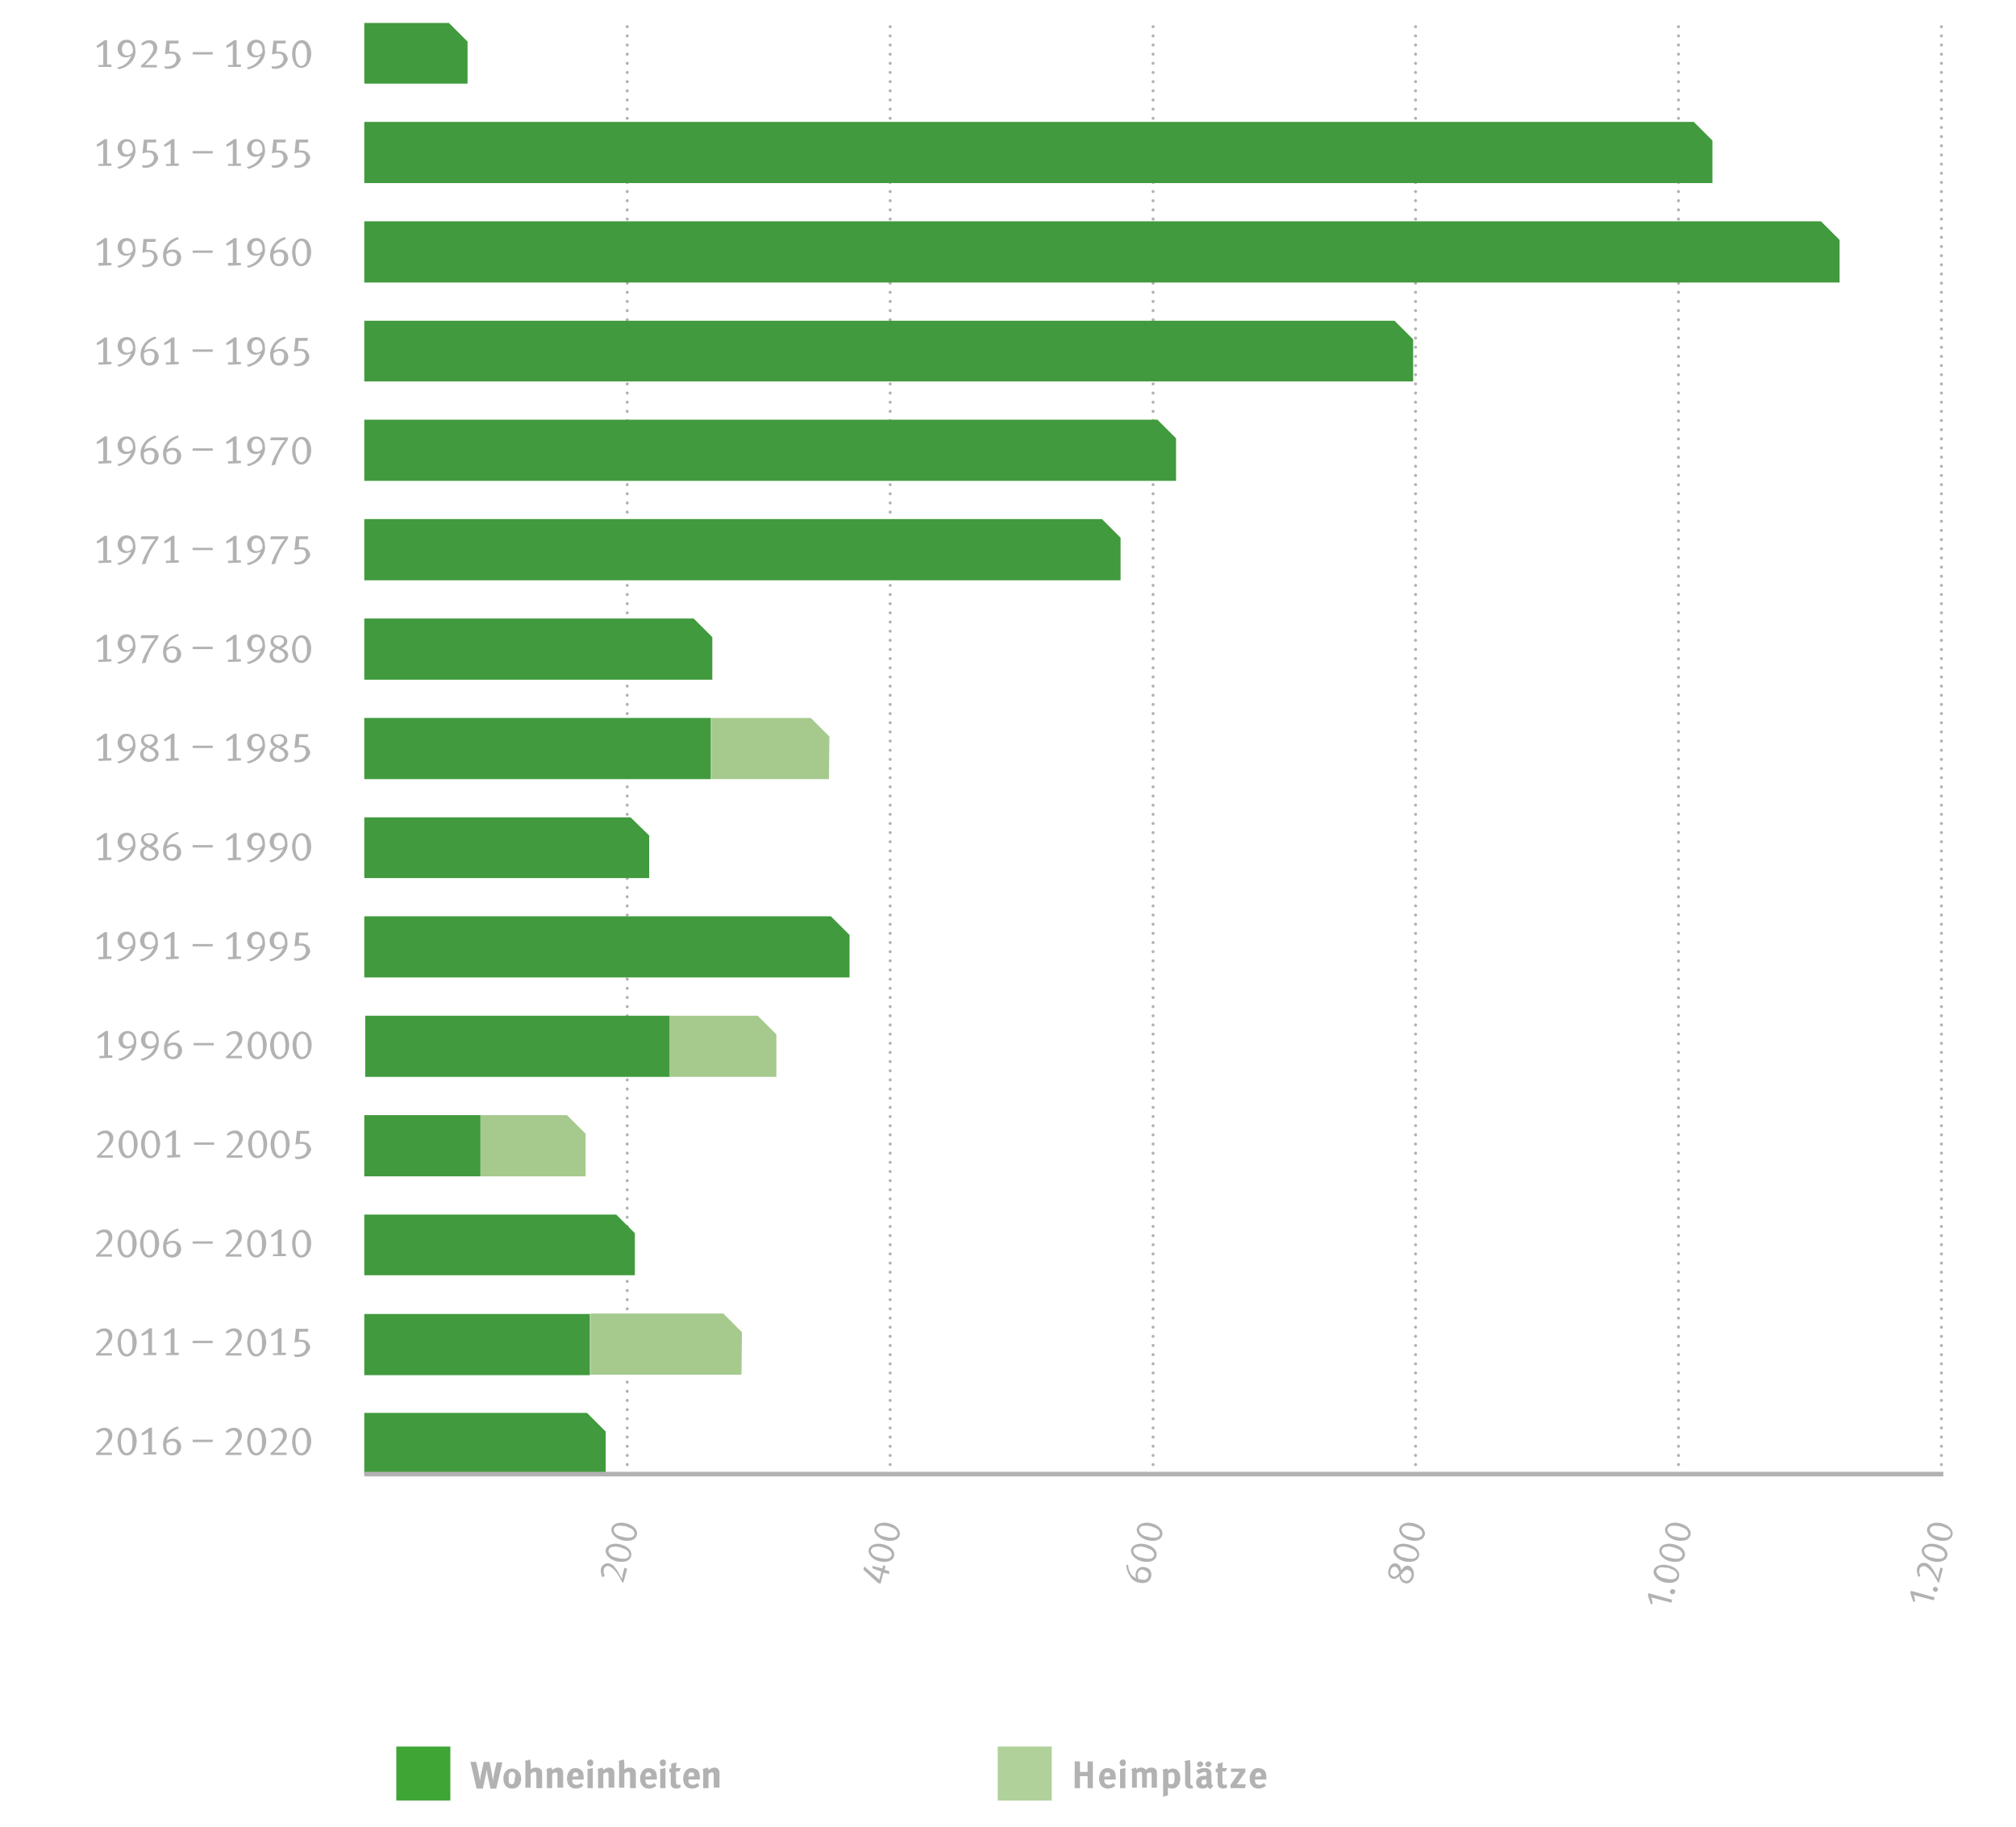 <?xml version="1.0" encoding="UTF-8"?> <!-- Generator: Adobe Illustrator 24.3.0, SVG Export Plug-In . SVG Version: 6.00 Build 0) --> <svg xmlns="http://www.w3.org/2000/svg" xmlns:xlink="http://www.w3.org/1999/xlink" version="1.1" id="Ebene_1" x="0px" y="0px" viewBox="0 0 421.7 382.2" style="enable-background:new 0 0 421.7 382.2;" xml:space="preserve"> <style type="text/css"> .st0{fill:none;stroke:#B2B2B2;stroke-width:0.637;stroke-linecap:round;stroke-linejoin:round;stroke-dasharray:0,1.916;} .st1{fill:#B2B2B2;} .st2{clip-path:url(#SVGID_2_);fill:#B2B2B2;} .st3{clip-path:url(#SVGID_4_);fill:#B2B2B2;} .st4{clip-path:url(#SVGID_6_);fill:#419A3D;} .st5{clip-path:url(#SVGID_8_);fill:#419A3D;} .st6{clip-path:url(#SVGID_10_);fill:#419A3D;} .st7{clip-path:url(#SVGID_12_);fill:#419A3D;} .st8{clip-path:url(#SVGID_14_);fill:#419A3D;} .st9{clip-path:url(#SVGID_16_);fill:#419A3D;} .st10{clip-path:url(#SVGID_18_);fill:#419A3D;} .st11{clip-path:url(#SVGID_20_);fill:#419A3D;} .st12{clip-path:url(#SVGID_22_);fill:#419A3D;} .st13{clip-path:url(#SVGID_24_);fill:#419A3D;} .st14{clip-path:url(#SVGID_26_);fill:#419A3D;} .st15{clip-path:url(#SVGID_28_);fill:#419A3D;} .st16{clip-path:url(#SVGID_30_);fill:#A6CA8E;} .st17{clip-path:url(#SVGID_32_);fill:#A6CA8E;} .st18{clip-path:url(#SVGID_34_);fill:#419A3D;} .st19{clip-path:url(#SVGID_36_);fill:#A6CA8E;} .st20{clip-path:url(#SVGID_38_);fill:#419A3D;} .st21{clip-path:url(#SVGID_40_);fill:none;stroke:#B2B2B2;stroke-width:0.964;} .st22{clip-path:url(#SVGID_42_);fill:#B2B2B2;} .st23{clip-path:url(#SVGID_44_);fill:#B2B2B2;} .st24{clip-path:url(#SVGID_46_);fill:#B2B2B2;} .st25{clip-path:url(#SVGID_48_);fill:#B2B2B2;} .st26{clip-path:url(#SVGID_50_);fill:#B2B2B2;} .st27{clip-path:url(#SVGID_52_);fill:#B2B2B2;} .st28{clip-path:url(#SVGID_54_);fill:#B2B2B2;} .st29{clip-path:url(#SVGID_56_);fill:#B2B2B2;} .st30{clip-path:url(#SVGID_58_);fill:#B2B2B2;} .st31{clip-path:url(#SVGID_60_);fill:#B2B2B2;} .st32{clip-path:url(#SVGID_62_);fill:#B2B2B2;} .st33{clip-path:url(#SVGID_64_);fill:#B2B2B2;} .st34{clip-path:url(#SVGID_66_);fill:#B2B2B2;} .st35{clip-path:url(#SVGID_68_);fill:#B2B2B2;} .st36{clip-path:url(#SVGID_70_);fill:#B2B2B2;} .st37{clip-path:url(#SVGID_72_);fill:#419A3D;} .st38{clip-path:url(#SVGID_74_);fill:#A6CA8E;} .st39{fill:#B0D199;} .st40{fill:#3FA535;} </style> <line class="st0" x1="131.2" y1="306.4" x2="131.2" y2="4.2"></line> <line class="st0" x1="186.2" y1="306.4" x2="186.2" y2="4.2"></line> <line class="st0" x1="241.2" y1="306.4" x2="241.2" y2="4.2"></line> <line class="st0" x1="296.1" y1="306.4" x2="296.1" y2="4.2"></line> <line class="st0" x1="351.1" y1="306.4" x2="351.1" y2="4.2"></line> <line class="st0" x1="406.1" y1="306.4" x2="406.1" y2="4.2"></line> <path class="st1" d="M131.2,328.2l-0.8,2.9l-0.3-0.1c-0.1-0.4-0.4-0.8-0.8-1.5c-0.7-1.1-1.3-1.6-1.8-1.8c-0.6-0.2-1.1,0.1-1.2,0.7 c-0.1,0.5,0,0.8,0.2,1.3L126,330c-0.3-0.7-0.4-1.3-0.3-1.8c0.2-0.8,1-1.3,1.8-1.1c0.4,0.1,0.9,0.4,1.2,0.9c0.2,0.3,0.4,0.5,0.6,0.9 c0.4,0.7,0.7,1.3,0.8,1.4c0-0.1,0.1-0.4,0.1-0.7l0.4-1.6L131.2,328.2z M132,325.6c-0.4,1.3-2.1,1.3-3.2,1c-1.4-0.4-2.3-1.5-2.1-2.4 c0.4-1.3,2-1.4,3.1-1.1C131.4,323.5,132.3,324.5,132,325.6z M128.4,323.6c-0.6,0-1,0.3-1.1,0.7c-0.1,0.3,0.1,0.7,0.4,1 s0.7,0.5,1.4,0.6c0.6,0.2,1,0.2,1.4,0.2c0.6,0,1-0.3,1.1-0.7c0.1-0.3-0.1-0.8-0.5-1.1c-0.3-0.2-0.8-0.4-1.4-0.6 C129.1,323.6,128.8,323.5,128.4,323.6z M133.2,321.2c-0.4,1.3-2.1,1.3-3.2,1c-1.4-0.4-2.3-1.5-2.1-2.4c0.4-1.3,2-1.4,3.1-1.1 C132.6,319.1,133.5,320.2,133.2,321.2z M129.5,319.2c-0.6,0-1,0.3-1.1,0.7c-0.1,0.3,0.1,0.7,0.4,1c0.3,0.3,0.7,0.5,1.4,0.6 c0.6,0.2,1,0.2,1.4,0.2c0.6,0,1-0.3,1.1-0.7c0.1-0.3-0.1-0.8-0.5-1.1c-0.3-0.2-0.8-0.4-1.4-0.6C130.3,319.2,130,319.2,129.5,319.2z"></path> <path class="st1" d="M185.1,328.2c0,0.1-0.1,0.2-0.1,0.2s0.2,0,0.3,0.1l0.7,0.2v0.6l-0.9-0.2c-0.1,0-0.3-0.1-0.3-0.1s0,0.2-0.1,0.3 l-0.5,2l-0.5-0.1l-3.1-2.8l0.2-0.7l2.7,2.4c0.2,0.2,0.4,0.4,0.4,0.4s0-0.2,0.1-0.3l0.3-1.2c0-0.1,0-0.2,0.1-0.2c0,0-0.2,0-0.2-0.1 c-0.1,0-0.3-0.1-0.4-0.1l-1.3-0.5v-0.5l1.9,0.5c0.1,0,0.2,0.1,0.2,0.1s0-0.1,0-0.2l0.1-0.5l0.5,0.1L185.1,328.2z M187,325.6 c-0.4,1.3-2.1,1.3-3.2,1c-1.4-0.4-2.3-1.5-2.1-2.4c0.4-1.3,2-1.4,3.1-1.1C186.4,323.5,187.3,324.5,187,325.6z M183.3,323.6 c-0.6,0-1,0.3-1.1,0.7c-0.1,0.3,0.1,0.7,0.4,1c0.3,0.3,0.7,0.5,1.4,0.6c0.6,0.2,1,0.2,1.4,0.2c0.6,0,1-0.3,1.1-0.7 c0.1-0.3-0.1-0.8-0.5-1.1c-0.3-0.2-0.8-0.4-1.4-0.6C184.1,323.6,183.7,323.5,183.3,323.6z M188.2,321.2c-0.4,1.3-2.1,1.3-3.2,1 c-1.4-0.4-2.3-1.5-2.1-2.4c0.4-1.3,2-1.4,3.1-1.1C187.6,319.1,188.4,320.2,188.2,321.2z M184.5,319.2c-0.6,0-1,0.3-1.1,0.7 c-0.1,0.3,0.1,0.7,0.4,1c0.3,0.3,0.7,0.5,1.4,0.6c0.6,0.2,1,0.2,1.4,0.2c0.6,0,1-0.3,1.1-0.7c0.1-0.3-0.1-0.8-0.5-1.1 c-0.3-0.2-0.8-0.4-1.4-0.6C185.3,319.2,184.9,319.2,184.5,319.2z"></path> <path class="st1" d="M240.8,329.9c-0.3,1.1-1.3,1.5-2.6,1.2c-0.8-0.2-1.4-0.6-1.8-1.3c-0.5-0.8-0.8-1.5-0.8-2.4h0.4 c0,0.8,0.3,1.6,0.8,2.2c0.2,0.2,0.5,0.4,0.9,0.6c-0.2-0.3-0.2-0.8-0.1-1.2c0.2-0.9,1.1-1.4,1.9-1.1C240.5,328,241,328.9,240.8,329.9 z M241.9,325.6c-0.4,1.3-2.1,1.3-3.2,1c-1.4-0.4-2.3-1.5-2.1-2.4c0.4-1.3,2-1.4,3.1-1.1C241.3,323.5,242.2,324.5,241.9,325.6z M238.2,323.6c-0.6,0-1,0.3-1.1,0.7c-0.1,0.3,0.1,0.7,0.4,1c0.3,0.3,0.7,0.5,1.4,0.6c0.6,0.2,1,0.2,1.4,0.2c0.6,0,1-0.3,1.1-0.7 c0.1-0.3-0.1-0.8-0.5-1.1c-0.3-0.2-0.8-0.4-1.4-0.6C239,323.6,238.7,323.5,238.2,323.6z M243.1,321.2c-0.4,1.3-2.1,1.3-3.2,1 c-1.4-0.4-2.3-1.5-2.1-2.4c0.4-1.3,2-1.4,3.1-1.1C242.5,319.1,243.4,320.2,243.1,321.2z M238.5,328.5c-0.2,0.1-0.4,0.4-0.5,0.6 c-0.1,0.3,0,0.7,0.1,1.2c0.2,0.1,0.2,0.1,0.4,0.1c0.7,0.2,1.5,0.2,1.7-0.6c0.2-0.6-0.2-1.1-0.9-1.3 C239,328.3,238.8,328.3,238.5,328.5z M239.4,319.2c-0.6,0-1,0.3-1.1,0.7c-0.1,0.3,0.1,0.7,0.4,1c0.3,0.3,0.7,0.5,1.4,0.6 c0.6,0.2,1,0.2,1.4,0.2c0.6,0,1-0.3,1.1-0.7c0.1-0.3-0.1-0.8-0.5-1.1c-0.3-0.2-0.8-0.4-1.4-0.6C240.2,319.2,239.8,319.2,239.4,319.2 z"></path> <path class="st1" d="M295.7,329.9c-0.3,1-1.1,1.6-1.9,1.3c-0.7-0.2-1-0.8-1.1-1.5c-0.4,0.5-0.9,0.7-1.4,0.6c-0.9-0.3-1.1-1.2-0.8-2 c0.2-0.9,0.9-1.4,1.6-1.2c0.7,0.2,0.9,0.8,1,1.4c0.5-0.6,0.9-1.1,1.7-0.9C295.6,328,295.9,329,295.7,329.9z M290.9,328.6 c-0.2,0.6,0,1,0.5,1.2c0.6,0.2,1-0.4,1.3-0.8c-0.2-0.7-0.4-1.1-0.8-1.2C291.4,327.7,291,328,290.9,328.6z M296.8,325.6 c-0.4,1.3-2.1,1.3-3.2,1c-1.4-0.4-2.3-1.5-2.1-2.4c0.4-1.3,2-1.4,3.1-1.1C296.2,323.5,297.1,324.5,296.8,325.6z M293.2,323.6 c-0.6,0-1,0.3-1.1,0.7c-0.1,0.3,0.1,0.7,0.4,1s0.7,0.5,1.4,0.6c0.6,0.2,1,0.2,1.4,0.2c0.6,0,1-0.3,1.1-0.7c0.1-0.3-0.1-0.8-0.5-1.1 c-0.3-0.2-0.8-0.4-1.4-0.6C293.9,323.6,293.6,323.5,293.2,323.6z M298,321.2c-0.4,1.3-2.1,1.3-3.2,1c-1.4-0.4-2.3-1.5-2.1-2.4 c0.4-1.3,2-1.4,3.1-1.1C297.4,319.1,298.3,320.2,298,321.2z M294,328.5c-0.2,0.1-0.5,0.4-1,1c0.1,0.5,0.3,1,0.9,1.2s1.1-0.2,1.3-0.9 c0.2-0.6-0.1-1.2-0.6-1.3C294.4,328.4,294.2,328.4,294,328.5z M294.3,319.2c-0.6,0-1,0.3-1.1,0.7c-0.1,0.3,0.1,0.7,0.4,1 s0.7,0.5,1.4,0.6c0.6,0.2,1,0.2,1.4,0.2c0.6,0,1-0.3,1.1-0.7c0.1-0.3-0.1-0.8-0.5-1.1c-0.3-0.2-0.8-0.4-1.4-0.6 C295.1,319.2,294.8,319.2,294.3,319.2z"></path> <g> <g> <defs> <rect id="SVGID_1_" x="19.9" y="2.9" width="389" height="334.1"></rect> </defs> <clipPath id="SVGID_2_"> <use xlink:href="#SVGID_1_" style="overflow:visible;"></use> </clipPath> <path class="st2" d="M345.4,334.2c0,0.1,0.2,0.4,0.2,0.7c0,0.2,0.1,0.6,0.1,0.7h-0.4l-0.6-1.8l0.1-0.5l5,1.4l-0.2,0.6L345.4,334.2 z M351.2,330c-0.4,1.3-2.1,1.3-3.2,1c-1.4-0.4-2.3-1.5-2.1-2.4c0.4-1.3,2-1.4,3.1-1.1C350.7,327.9,351.5,328.9,351.2,330z M347.6,327.9c-0.6,0-1,0.3-1.1,0.7c-0.1,0.3,0.1,0.7,0.4,1s0.7,0.5,1.4,0.6c0.6,0.2,1,0.2,1.4,0.2c0.6,0,1-0.3,1.1-0.7 c0.1-0.3-0.1-0.8-0.5-1.1c-0.3-0.2-0.8-0.4-1.4-0.6C348.3,328,348,327.9,347.6,327.9z M352.4,325.6c-0.4,1.3-2.1,1.3-3.2,1 c-1.4-0.4-2.3-1.5-2.1-2.4c0.4-1.3,2-1.4,3.1-1.1C351.8,323.5,352.7,324.5,352.4,325.6z M348.7,323.6c-0.6,0-1,0.3-1.1,0.7 c-0.1,0.3,0.1,0.7,0.4,1s0.7,0.5,1.4,0.6c0.6,0.2,1,0.2,1.4,0.2c0.6,0,1-0.3,1.1-0.7c0.1-0.3-0.1-0.8-0.5-1.1 c-0.3-0.2-0.8-0.4-1.4-0.6C349.5,323.6,349.2,323.5,348.7,323.6z M353.6,321.2c-0.4,1.3-2.1,1.3-3.2,1c-1.4-0.4-2.3-1.5-2.1-2.4 c0.4-1.3,2-1.4,3.1-1.1C353,319.1,353.9,320.2,353.6,321.2z M349.9,319.2c-0.6,0-1,0.3-1.1,0.7c-0.1,0.3,0.1,0.7,0.4,1 s0.7,0.5,1.4,0.6c0.6,0.2,1,0.2,1.4,0.2c0.6,0,1-0.3,1.1-0.7c0.1-0.3-0.1-0.8-0.5-1.1c-0.3-0.2-0.8-0.4-1.4-0.6 C350.7,319.2,350.3,319.2,349.9,319.2z M350.4,333.1c-0.1,0.3-0.4,0.5-0.7,0.4c-0.3-0.1-0.4-0.4-0.4-0.6c0.1-0.3,0.4-0.5,0.7-0.4 C350.3,332.5,350.5,332.8,350.4,333.1z"></path> </g> <g> <defs> <rect id="SVGID_3_" x="19.9" y="2.9" width="389" height="334.1"></rect> </defs> <clipPath id="SVGID_4_"> <use xlink:href="#SVGID_3_" style="overflow:visible;"></use> </clipPath> <path class="st3" d="M400.3,333.7c0,0.1,0.2,0.4,0.2,0.7c0,0.2,0.1,0.6,0.1,0.7h-0.4l-0.6-1.8l0.1-0.5l5,1.4l-0.2,0.6L400.3,333.7 z M406.4,328.2l-0.8,2.9l-0.3-0.1c-0.1-0.4-0.4-0.8-0.8-1.5c-0.7-1.1-1.3-1.6-1.8-1.8s-1.1,0.1-1.2,0.7c-0.1,0.5,0,0.8,0.2,1.3 l-0.4,0.2c-0.3-0.7-0.4-1.3-0.3-1.8c0.2-0.8,1-1.3,1.8-1.1c0.4,0.1,0.9,0.4,1.2,0.9c0.2,0.3,0.4,0.5,0.6,0.9 c0.4,0.7,0.7,1.3,0.8,1.4c0-0.1,0.1-0.4,0.1-0.7l0.4-1.6L406.4,328.2z M407.3,325.6c-0.4,1.3-2.1,1.3-3.2,1 c-1.4-0.4-2.3-1.5-2.1-2.4c0.4-1.3,2-1.4,3.1-1.1C406.7,323.5,407.6,324.5,407.3,325.6z M403.6,323.6c-0.6,0-1,0.3-1.1,0.7 c-0.1,0.3,0.1,0.7,0.4,1s0.7,0.5,1.4,0.6c0.6,0.2,1,0.2,1.4,0.2c0.6,0,1-0.3,1.1-0.7c0.1-0.3-0.1-0.8-0.5-1.1 c-0.3-0.2-0.8-0.4-1.4-0.6C404.4,323.6,404,323.5,403.6,323.6z M408.4,321.2c-0.4,1.3-2.1,1.3-3.2,1c-1.4-0.4-2.3-1.5-2.1-2.4 c0.4-1.3,2-1.4,3.1-1.1C407.8,319.1,408.7,320.2,408.4,321.2z M404.8,319.2c-0.6,0-1,0.3-1.1,0.7c-0.1,0.3,0.1,0.7,0.4,1 s0.7,0.5,1.4,0.6c0.6,0.2,1,0.2,1.4,0.2c0.6,0,1-0.3,1.1-0.7c0.1-0.3-0.1-0.8-0.5-1.1c-0.3-0.2-0.8-0.4-1.4-0.6 C405.5,319.2,405.2,319.2,404.8,319.2z M405.4,332.6c-0.1,0.3-0.4,0.5-0.7,0.4c-0.3-0.1-0.4-0.4-0.4-0.6c0.1-0.3,0.4-0.5,0.7-0.4 C405.2,332.1,405.4,332.4,405.4,332.6z"></path> </g> <g> <defs> <rect id="SVGID_5_" x="19.9" y="2.9" width="389" height="334.1"></rect> </defs> <clipPath id="SVGID_6_"> <use xlink:href="#SVGID_5_" style="overflow:visible;"></use> </clipPath> <path class="st4" d="M97.8,17.5H76.2V4.8h17.7c1.5,1.5,2.4,2.4,3.9,3.9C97.8,8.7,97.8,17.5,97.8,17.5z"></path> </g> <g> <defs> <rect id="SVGID_7_" x="19.9" y="2.9" width="389" height="334.1"></rect> </defs> <clipPath id="SVGID_8_"> <use xlink:href="#SVGID_7_" style="overflow:visible;"></use> </clipPath> <path class="st5" d="M358.2,38.3h-282V25.5h278.1c1.5,1.5,2.4,2.4,3.9,3.9L358.2,38.3L358.2,38.3z"></path> </g> <g> <defs> <rect id="SVGID_9_" x="19.9" y="2.9" width="389" height="334.1"></rect> </defs> <clipPath id="SVGID_10_"> <use xlink:href="#SVGID_9_" style="overflow:visible;"></use> </clipPath> <path class="st6" d="M384.8,59.1H76.2V46.3h304.7c1.5,1.5,2.4,2.4,3.9,3.9L384.8,59.1L384.8,59.1z"></path> </g> <g> <defs> <rect id="SVGID_11_" x="19.9" y="2.9" width="389" height="334.1"></rect> </defs> <clipPath id="SVGID_12_"> <use xlink:href="#SVGID_11_" style="overflow:visible;"></use> </clipPath> <path class="st7" d="M295.6,79.8H76.2V67.1h215.5c1.5,1.5,2.4,2.4,3.9,3.9V79.8z"></path> </g> <g> <defs> <rect id="SVGID_13_" x="19.9" y="2.9" width="389" height="334.1"></rect> </defs> <clipPath id="SVGID_14_"> <use xlink:href="#SVGID_13_" style="overflow:visible;"></use> </clipPath> <path class="st8" d="M246,100.6H76.2V87.8h165.9c1.5,1.5,2.4,2.4,3.9,3.9L246,100.6L246,100.6z"></path> </g> <g> <defs> <rect id="SVGID_15_" x="19.9" y="2.9" width="389" height="334.1"></rect> </defs> <clipPath id="SVGID_16_"> <use xlink:href="#SVGID_15_" style="overflow:visible;"></use> </clipPath> <polygon class="st9" points="132.8,266.8 76.2,266.8 76.2,254.1 128.9,254.1 132.8,258 "></polygon> </g> <g> <defs> <rect id="SVGID_17_" x="19.9" y="2.9" width="389" height="334.1"></rect> </defs> <clipPath id="SVGID_18_"> <use xlink:href="#SVGID_17_" style="overflow:visible;"></use> </clipPath> <path class="st10" d="M177.7,204.5H76.2v-12.8h97.6c1.5,1.5,2.4,2.4,3.9,3.9L177.7,204.5L177.7,204.5z"></path> </g> <g> <defs> <rect id="SVGID_19_" x="19.9" y="2.9" width="389" height="334.1"></rect> </defs> <clipPath id="SVGID_20_"> <use xlink:href="#SVGID_19_" style="overflow:visible;"></use> </clipPath> <rect x="76.2" y="150.2" class="st11" width="72.5" height="12.8"></rect> </g> <g> <defs> <rect id="SVGID_21_" x="19.9" y="2.9" width="389" height="334.1"></rect> </defs> <clipPath id="SVGID_22_"> <use xlink:href="#SVGID_21_" style="overflow:visible;"></use> </clipPath> <path class="st12" d="M149,142.2H76.2v-12.8h68.9c1.5,1.5,2.4,2.4,3.9,3.9V142.2z"></path> </g> <g> <defs> <rect id="SVGID_23_" x="19.9" y="2.9" width="389" height="334.1"></rect> </defs> <clipPath id="SVGID_24_"> <use xlink:href="#SVGID_23_" style="overflow:visible;"></use> </clipPath> <path class="st13" d="M234.4,121.4H76.2v-12.8h154.3c1.5,1.5,2.4,2.4,3.9,3.9V121.4z"></path> </g> <g> <defs> <rect id="SVGID_25_" x="19.9" y="2.9" width="389" height="334.1"></rect> </defs> <clipPath id="SVGID_26_"> <use xlink:href="#SVGID_25_" style="overflow:visible;"></use> </clipPath> <polygon class="st14" points="126.7,308.4 76.2,308.4 76.2,295.6 122.8,295.6 126.7,299.5 "></polygon> </g> <g> <defs> <rect id="SVGID_27_" x="19.9" y="2.9" width="389" height="334.1"></rect> </defs> <clipPath id="SVGID_28_"> <use xlink:href="#SVGID_27_" style="overflow:visible;"></use> </clipPath> <rect x="76.2" y="274.9" class="st15" width="47.2" height="12.8"></rect> </g> <g> <defs> <rect id="SVGID_29_" x="19.9" y="2.9" width="389" height="334.1"></rect> </defs> <clipPath id="SVGID_30_"> <use xlink:href="#SVGID_29_" style="overflow:visible;"></use> </clipPath> <path class="st16" d="M155.1,287.6h-31.6v-12.8h27.8c1.5,1.5,2.4,2.4,3.9,3.9L155.1,287.6L155.1,287.6z"></path> </g> <g> <defs> <rect id="SVGID_31_" x="19.9" y="2.9" width="389" height="334.1"></rect> </defs> <clipPath id="SVGID_32_"> <use xlink:href="#SVGID_31_" style="overflow:visible;"></use> </clipPath> <path class="st17" d="M122.5,246.1h-22v-12.8h18.1c1.5,1.5,2.4,2.4,3.9,3.9V246.1z"></path> </g> <g> <defs> <rect id="SVGID_33_" x="19.9" y="2.9" width="389" height="334.1"></rect> </defs> <clipPath id="SVGID_34_"> <use xlink:href="#SVGID_33_" style="overflow:visible;"></use> </clipPath> <rect x="76.4" y="212.5" class="st18" width="63.7" height="12.8"></rect> </g> <g> <defs> <rect id="SVGID_35_" x="19.9" y="2.9" width="389" height="334.1"></rect> </defs> <clipPath id="SVGID_36_"> <use xlink:href="#SVGID_35_" style="overflow:visible;"></use> </clipPath> <path class="st19" d="M162.4,225.3h-22.3v-12.8h18.4c1.5,1.5,2.4,2.4,3.9,3.9L162.4,225.3L162.4,225.3z"></path> </g> <g> <defs> <rect id="SVGID_37_" x="19.9" y="2.9" width="389" height="334.1"></rect> </defs> <clipPath id="SVGID_38_"> <use xlink:href="#SVGID_37_" style="overflow:visible;"></use> </clipPath> <polygon class="st20" points="135.8,183.7 76.2,183.7 76.2,171 131.9,171 135.8,174.8 "></polygon> </g> <g> <defs> <rect id="SVGID_39_" x="19.9" y="2.9" width="389" height="334.1"></rect> </defs> <clipPath id="SVGID_40_"> <use xlink:href="#SVGID_39_" style="overflow:visible;"></use> </clipPath> <line class="st21" x1="76.2" y1="308.4" x2="406.5" y2="308.4"></line> </g> <g> <defs> <rect id="SVGID_41_" x="19.9" y="2.9" width="389" height="334.1"></rect> </defs> <clipPath id="SVGID_42_"> <use xlink:href="#SVGID_41_" style="overflow:visible;"></use> </clipPath> <path class="st22" d="M20.6,14.1v-0.5h1V9.3c-0.1,0.1-0.4,0.3-0.6,0.4S20.4,10,20.3,10l-0.1-0.4l1.7-1.2h0.5v5.1h0.9V14h-2.7V14.1 z M27.3,13.2c-0.4,0.4-0.8,0.7-1.5,1c-0.5,0.2-0.6,0.2-1,0.3l-0.3-0.4c0.4,0,0.5-0.1,0.8-0.2c0.8-0.3,1.5-0.9,1.9-1.7 c0.1-0.1,0.2-0.3,0.2-0.5c-0.3,0.2-0.7,0.3-1.1,0.3c-1,0-1.7-0.8-1.7-1.8c0-1.1,0.8-1.9,1.9-1.9c1.2,0,1.8,1,1.8,2.1 C28.5,11.4,28,12.5,27.3,13.2z M26.6,8.9c-0.7,0-1.1,0.6-1.1,1.4s0.4,1.3,1.1,1.3c0.4,0,0.7-0.1,1.1-0.5c0.1-0.3,0.1-0.4,0.1-0.7 C27.7,9.5,27.3,8.9,26.6,8.9z M32.8,14.1h-3.3v-0.4c0.3-0.2,0.7-0.6,1.3-1.2c0.9-1.1,1.3-1.8,1.3-2.4S31.7,9,31.1,9 c-0.5,0-0.9,0.3-1.3,0.5l-0.3-0.3c0.6-0.6,1.2-0.8,1.8-0.8c0.9,0,1.6,0.7,1.6,1.6c0,0.5-0.2,1.1-0.6,1.5c-0.2,0.3-0.5,0.6-0.8,0.9 c-0.6,0.6-1.1,1.1-1.2,1.2c0.1,0,0.4,0,0.7,0h1.8V14.1z M36.5,14.1c-0.4,0.2-0.9,0.3-1.4,0.3c-0.3,0-0.4,0-0.6-0.1l-0.1-0.5 c0.2,0.1,0.3,0.1,0.6,0.1c1.1,0,1.9-0.7,1.9-1.6c0-0.2-0.1-0.5-0.2-0.7c-0.2-0.3-0.5-0.4-1.1-0.4c-0.4,0-0.8,0.1-1.1,0.2l0.3-2.9 h2.6l-0.1,0.6h-1.8l-0.1,1.7c0.3,0,0.4,0,0.6,0c0.6,0,1.1,0.2,1.4,0.6c0.2,0.3,0.4,0.7,0.4,1.1C37.6,13.1,37.1,13.8,36.5,14.1z M40.3,11.4v-0.5h4.2v0.5H40.3z M47.7,14.1v-0.5h1V9.3c-0.1,0.1-0.4,0.3-0.6,0.4c-0.2,0.1-0.6,0.3-0.7,0.3l-0.1-0.4L49,8.4h0.5 v5.1h0.9V14h-2.7V14.1z M54.4,13.2c-0.4,0.4-0.8,0.7-1.5,1c-0.5,0.2-0.6,0.2-1,0.3l-0.3-0.4c0.4,0,0.5-0.1,0.8-0.2 c0.8-0.3,1.5-0.9,1.9-1.7c0.1-0.1,0.2-0.3,0.2-0.5c-0.3,0.2-0.7,0.3-1.1,0.3c-1,0-1.7-0.8-1.7-1.8c0-1.1,0.8-1.9,1.9-1.9 c1.2,0,1.8,1,1.8,2.1C55.6,11.4,55.1,12.5,54.4,13.2z M53.7,8.9c-0.7,0-1.1,0.6-1.1,1.4s0.4,1.3,1.1,1.3c0.4,0,0.7-0.1,1.1-0.5 c0.1-0.3,0.1-0.4,0.1-0.7C54.8,9.5,54.4,8.9,53.7,8.9z M58.9,14.1c-0.4,0.2-0.9,0.3-1.4,0.3c-0.3,0-0.4,0-0.6-0.1l-0.1-0.5 c0.2,0.1,0.3,0.1,0.6,0.1c1.1,0,1.9-0.7,1.9-1.6c0-0.2-0.1-0.5-0.2-0.7c-0.2-0.3-0.5-0.4-1.1-0.4c-0.4,0-0.8,0.1-1.1,0.2l0.3-2.9 h2.6l-0.1,0.6h-1.8l-0.1,1.7c0.3,0,0.4,0,0.6,0c0.6,0,1.1,0.2,1.4,0.6c0.2,0.3,0.4,0.7,0.4,1.1C60,13.1,59.5,13.8,58.9,14.1z M63,14.2c-1.5,0-1.9-1.9-1.9-3c0-1.6,0.9-2.8,2-2.8c1.5,0,2,1.7,2,2.9C65,13.1,64.2,14.2,63,14.2z M64,9.9C63.8,9.3,63.4,9,63,9 c-0.3,0-0.7,0.3-0.9,0.7c-0.2,0.4-0.3,0.9-0.3,1.6c0,0.6,0.1,1.2,0.2,1.5c0.2,0.6,0.6,1,1,1s0.8-0.3,1-0.8 c0.2-0.4,0.2-0.9,0.2-1.6S64.2,10.3,64,9.9z"></path> </g> <g> <defs> <rect id="SVGID_43_" x="19.9" y="2.9" width="389" height="334.1"></rect> </defs> <clipPath id="SVGID_44_"> <use xlink:href="#SVGID_43_" style="overflow:visible;"></use> </clipPath> <path class="st23" d="M20.6,34.8v-0.5h1V30c-0.1,0.1-0.4,0.3-0.6,0.4c-0.2,0.1-0.6,0.3-0.7,0.3l-0.1-0.4l1.7-1.2h0.5v5.1h0.9v0.5 h-2.7V34.8z M27.3,34c-0.4,0.4-0.8,0.7-1.5,1c-0.5,0.2-0.6,0.3-1,0.3l-0.3-0.4c0.4,0,0.5-0.1,0.8-0.2c0.8-0.3,1.5-0.9,1.9-1.7 c0.1-0.1,0.2-0.3,0.2-0.5c-0.3,0.2-0.7,0.3-1.1,0.3c-1,0-1.7-0.8-1.7-1.8c0-1.1,0.8-1.9,1.9-1.9c1.2,0,1.8,1,1.8,2.1 C28.5,32.1,28,33.2,27.3,34z M26.6,29.6c-0.7,0-1.1,0.6-1.1,1.4c0,0.8,0.4,1.3,1.1,1.3c0.4,0,0.7-0.1,1.1-0.5 c0.1-0.3,0.1-0.4,0.1-0.7C27.7,30.2,27.3,29.6,26.6,29.6z M31.8,34.8c-0.4,0.2-0.9,0.3-1.4,0.3c-0.3,0-0.4,0-0.6-0.1l-0.1-0.5 c0.2,0.1,0.3,0.1,0.6,0.1c1.1,0,1.9-0.7,1.9-1.6c0-0.3-0.1-0.5-0.2-0.7c-0.2-0.3-0.5-0.4-1.1-0.4c-0.4,0-0.8,0.1-1.1,0.2l0.3-2.9 h2.6l-0.1,0.6h-1.8l-0.1,1.7c0.3,0,0.4,0,0.6,0c0.6,0,1.1,0.2,1.4,0.6c0.2,0.3,0.4,0.7,0.4,1.1C32.9,33.8,32.4,34.5,31.8,34.8z M34.7,34.8v-0.5h1V30c-0.1,0.1-0.4,0.3-0.6,0.4c-0.2,0.1-0.6,0.3-0.7,0.3l-0.1-0.4l1.7-1.2h0.5v5.1h0.9v0.5h-2.7V34.8z M40.3,32.1v-0.5h4.2v0.5H40.3z M47.7,34.8v-0.5h1V30c-0.1,0.1-0.4,0.3-0.6,0.4c-0.2,0.1-0.6,0.3-0.7,0.3l-0.1-0.4l1.7-1.2h0.5 v5.1h0.9v0.5h-2.7V34.8z M54.4,34c-0.4,0.4-0.8,0.7-1.5,1c-0.5,0.2-0.6,0.3-1,0.3l-0.3-0.4c0.4,0,0.5-0.1,0.8-0.2 c0.8-0.3,1.5-0.9,1.9-1.7c0.1-0.1,0.2-0.3,0.2-0.5c-0.3,0.2-0.7,0.3-1.1,0.3c-1,0-1.7-0.8-1.7-1.8c0-1.1,0.8-1.9,1.9-1.9 c1.2,0,1.8,1,1.8,2.1C55.6,32.1,55.1,33.2,54.4,34z M53.7,29.6c-0.7,0-1.1,0.6-1.1,1.4c0,0.8,0.4,1.3,1.1,1.3 c0.4,0,0.7-0.1,1.1-0.5c0.1-0.3,0.1-0.4,0.1-0.7C54.8,30.2,54.4,29.6,53.7,29.6z M58.9,34.8c-0.4,0.2-0.9,0.3-1.4,0.3 c-0.3,0-0.4,0-0.6-0.1l-0.1-0.5c0.2,0.1,0.3,0.1,0.6,0.1c1.1,0,1.9-0.7,1.9-1.6c0-0.3-0.1-0.5-0.2-0.7c-0.2-0.3-0.5-0.4-1.1-0.4 c-0.4,0-0.8,0.1-1.1,0.2l0.3-2.9h2.6l-0.1,0.6h-1.8l-0.1,1.7c0.3,0,0.4,0,0.6,0c0.6,0,1.1,0.2,1.4,0.6c0.2,0.3,0.4,0.7,0.4,1.1 C60,33.8,59.5,34.5,58.9,34.8z M63.6,34.8c-0.4,0.2-0.9,0.3-1.4,0.3c-0.3,0-0.4,0-0.6-0.1l-0.1-0.5c0.2,0.1,0.3,0.1,0.6,0.1 c1.1,0,1.9-0.7,1.9-1.6c0-0.3-0.1-0.5-0.2-0.7c-0.2-0.3-0.5-0.4-1.1-0.4c-0.4,0-0.8,0.1-1.1,0.2l0.3-2.9h2.6l-0.1,0.6h-1.8 l-0.1,1.7c0.3,0,0.4,0,0.6,0c0.6,0,1.1,0.2,1.4,0.6c0.2,0.3,0.4,0.7,0.4,1.1C64.7,33.8,64.2,34.5,63.6,34.8z"></path> </g> <g> <defs> <rect id="SVGID_45_" x="19.9" y="2.9" width="389" height="334.1"></rect> </defs> <clipPath id="SVGID_46_"> <use xlink:href="#SVGID_45_" style="overflow:visible;"></use> </clipPath> <path class="st24" d="M20.6,55.6V55h1v-4.3c-0.1,0.1-0.4,0.3-0.6,0.4s-0.6,0.3-0.7,0.3L20.2,51l1.7-1.2h0.5V55h0.9v0.5L20.6,55.6 L20.6,55.6z M27.3,54.7c-0.4,0.4-0.8,0.7-1.5,1c-0.5,0.2-0.6,0.3-1,0.3l-0.3-0.4c0.4,0,0.5-0.1,0.8-0.2c0.8-0.3,1.5-0.9,1.9-1.7 c0.1-0.1,0.2-0.3,0.2-0.5c-0.3,0.2-0.7,0.3-1.1,0.3c-1,0-1.7-0.8-1.7-1.8c0-1.1,0.8-1.9,1.9-1.9c1.2,0,1.8,1,1.8,2.1 C28.5,52.9,28,53.9,27.3,54.7z M26.6,50.4c-0.7,0-1.1,0.6-1.1,1.4s0.4,1.3,1.1,1.3c0.4,0,0.7-0.1,1.1-0.5c0.1-0.3,0.1-0.4,0.1-0.7 C27.7,51,27.3,50.4,26.6,50.4z M31.8,55.6c-0.4,0.2-0.9,0.3-1.4,0.3c-0.3,0-0.4,0-0.6-0.1l-0.1-0.5c0.2,0.1,0.3,0.1,0.6,0.1 c1.1,0,1.9-0.7,1.9-1.6c0-0.3-0.1-0.5-0.2-0.7c-0.2-0.3-0.5-0.4-1.1-0.4c-0.4,0-0.8,0.1-1.1,0.2L30,50h2.6l-0.1,0.6h-1.8l-0.1,1.7 c0.3,0,0.4,0,0.6,0c0.6,0,1.1,0.2,1.4,0.6c0.2,0.3,0.4,0.7,0.4,1.1C32.9,54.5,32.4,55.2,31.8,55.6z M36,55.7 c-1.2,0-1.9-0.9-1.9-2.3c0-0.9,0.3-1.6,0.8-2.3c0.6-0.8,1.4-1.2,2.3-1.5l0.2,0.4c-0.8,0.3-1.6,0.8-2.1,1.5 c-0.2,0.3-0.3,0.6-0.4,1.1c0.3-0.3,0.8-0.4,1.3-0.4c1,0,1.7,0.7,1.7,1.7C37.9,54.9,37.1,55.7,36,55.7z M36.8,53 c-0.2-0.2-0.5-0.3-0.8-0.3c-0.4,0-0.8,0.2-1.2,0.5c0,0.2,0,0.3,0,0.4c0,0.8,0.2,1.6,1.1,1.6c0.7,0,1.1-0.5,1.1-1.3 C37.1,53.5,37,53.2,36.8,53z M40.3,52.9v-0.5h4.2v0.5H40.3z M47.7,55.6V55h1v-4.3c-0.1,0.1-0.4,0.3-0.6,0.4 c-0.2,0.1-0.6,0.3-0.7,0.3L47.3,51l1.7-1.2h0.5V55h0.9v0.5L47.7,55.6L47.7,55.6z M54.4,54.7c-0.4,0.4-0.8,0.7-1.5,1 c-0.5,0.2-0.6,0.3-1,0.3l-0.3-0.4c0.4,0,0.5-0.1,0.8-0.2c0.8-0.3,1.5-0.9,1.9-1.7c0.1-0.1,0.2-0.3,0.2-0.5 c-0.3,0.2-0.7,0.3-1.1,0.3c-1,0-1.7-0.8-1.7-1.8c0-1.1,0.8-1.9,1.9-1.9c1.2,0,1.8,1,1.8,2.1C55.6,52.9,55.1,53.9,54.4,54.7z M53.7,50.4c-0.7,0-1.1,0.6-1.1,1.4s0.4,1.3,1.1,1.3c0.4,0,0.7-0.1,1.1-0.5c0.1-0.3,0.1-0.4,0.1-0.7C54.8,51,54.4,50.4,53.7,50.4z M58.4,55.7c-1.2,0-1.9-0.9-1.9-2.3c0-0.9,0.3-1.6,0.8-2.3c0.6-0.8,1.4-1.2,2.3-1.5l0.2,0.4c-0.8,0.3-1.6,0.8-2.1,1.5 c-0.2,0.3-0.3,0.6-0.4,1.1c0.3-0.3,0.8-0.4,1.3-0.4c1,0,1.7,0.7,1.7,1.7C60.3,54.9,59.5,55.7,58.4,55.7z M59.2,53 c-0.2-0.2-0.5-0.3-0.8-0.3c-0.4,0-0.8,0.2-1.2,0.5c0,0.2,0,0.3,0,0.4c0,0.8,0.2,1.6,1.1,1.6c0.7,0,1.1-0.5,1.1-1.3 C59.5,53.5,59.4,53.2,59.2,53z M63,55.7c-1.5,0-1.9-1.9-1.9-3c0-1.6,0.9-2.8,2-2.8c1.5,0,2,1.7,2,2.9C65,54.5,64.2,55.7,63,55.7z M64,51.3c-0.2-0.6-0.6-0.9-1-0.9c-0.3,0-0.7,0.3-0.9,0.7c-0.2,0.4-0.3,0.9-0.3,1.6c0,0.6,0.1,1.2,0.2,1.5c0.2,0.6,0.6,1,1,1 s0.8-0.3,1-0.8c0.2-0.4,0.2-0.9,0.2-1.6S64.2,51.8,64,51.3z"></path> </g> <g> <defs> <rect id="SVGID_47_" x="19.9" y="2.9" width="389" height="334.1"></rect> </defs> <clipPath id="SVGID_48_"> <use xlink:href="#SVGID_47_" style="overflow:visible;"></use> </clipPath> <path class="st25" d="M20.6,76.3v-0.5h1v-4.3c-0.1,0.1-0.4,0.3-0.6,0.4s-0.6,0.3-0.7,0.3l-0.1-0.4l1.7-1.2h0.5v5.1h0.9v0.5 L20.6,76.3L20.6,76.3z M27.3,75.4c-0.4,0.4-0.8,0.7-1.5,1c-0.5,0.2-0.6,0.3-1,0.3l-0.3-0.4c0.4,0,0.5-0.1,0.8-0.2 c0.8-0.3,1.5-0.9,1.9-1.7c0.1-0.1,0.2-0.3,0.2-0.5c-0.3,0.2-0.7,0.3-1.1,0.3c-1,0-1.7-0.8-1.7-1.8c0-1.1,0.8-1.9,1.9-1.9 c1.2,0,1.8,1,1.8,2.1C28.5,73.6,28,74.7,27.3,75.4z M26.6,71.1c-0.7,0-1.1,0.6-1.1,1.4s0.4,1.3,1.1,1.3c0.4,0,0.7-0.1,1.1-0.5 c0.1-0.3,0.1-0.4,0.1-0.7C27.7,71.7,27.3,71.1,26.6,71.1z M31.3,76.5c-1.2,0-1.9-0.9-1.9-2.3c0-0.9,0.3-1.6,0.8-2.3 c0.6-0.8,1.4-1.2,2.3-1.5l0.2,0.4c-0.8,0.3-1.6,0.8-2.1,1.5c-0.2,0.3-0.3,0.6-0.4,1.1c0.3-0.3,0.8-0.4,1.3-0.4 c1,0,1.7,0.7,1.7,1.7C33.2,75.6,32.4,76.5,31.3,76.5z M32.1,73.7c-0.2-0.2-0.5-0.3-0.8-0.3c-0.4,0-0.8,0.2-1.2,0.5 c0,0.2,0,0.3,0,0.4c0,0.8,0.2,1.6,1.1,1.6c0.7,0,1.1-0.5,1.1-1.3C32.4,74.2,32.3,73.9,32.1,73.7z M34.7,76.3v-0.5h1v-4.3 c-0.1,0.1-0.4,0.3-0.6,0.4c-0.2,0.1-0.6,0.3-0.7,0.3l-0.1-0.4l1.7-1.2h0.5v5.1h0.9v0.5L34.7,76.3L34.7,76.3z M40.3,73.6v-0.5h4.2 v0.5H40.3z M47.7,76.3v-0.5h1v-4.3c-0.1,0.1-0.4,0.3-0.6,0.4c-0.2,0.1-0.6,0.3-0.7,0.3l-0.1-0.4l1.7-1.2h0.5v5.1h0.9v0.5 L47.7,76.3L47.7,76.3z M54.4,75.4c-0.4,0.4-0.8,0.7-1.5,1c-0.5,0.2-0.6,0.3-1,0.3l-0.3-0.4c0.4,0,0.5-0.1,0.8-0.2 c0.8-0.3,1.5-0.9,1.9-1.7c0.1-0.1,0.2-0.3,0.2-0.5c-0.3,0.2-0.7,0.3-1.1,0.3c-1,0-1.7-0.8-1.7-1.8c0-1.1,0.8-1.9,1.9-1.9 c1.2,0,1.8,1,1.8,2.1C55.6,73.6,55.1,74.7,54.4,75.4z M53.7,71.1c-0.7,0-1.1,0.6-1.1,1.4s0.4,1.3,1.1,1.3c0.4,0,0.7-0.1,1.1-0.5 c0.1-0.3,0.1-0.4,0.1-0.7C54.8,71.7,54.4,71.1,53.7,71.1z M58.4,76.5c-1.2,0-1.9-0.9-1.9-2.3c0-0.9,0.3-1.6,0.8-2.3 c0.6-0.8,1.4-1.2,2.3-1.5l0.2,0.4c-0.8,0.3-1.6,0.8-2.1,1.5c-0.2,0.3-0.3,0.6-0.4,1.1c0.3-0.3,0.8-0.4,1.3-0.4 c1,0,1.7,0.7,1.7,1.7C60.3,75.6,59.5,76.5,58.4,76.5z M59.2,73.7c-0.2-0.2-0.5-0.3-0.8-0.3c-0.4,0-0.8,0.2-1.2,0.5 c0,0.2,0,0.3,0,0.4c0,0.8,0.2,1.6,1.1,1.6c0.7,0,1.1-0.5,1.1-1.3C59.5,74.2,59.4,73.9,59.2,73.7z M63.6,76.3 c-0.4,0.2-0.9,0.3-1.4,0.3c-0.3,0-0.4,0-0.6-0.1L61.4,76c0.2,0.1,0.3,0.1,0.6,0.1c1.1,0,1.9-0.7,1.9-1.6c0-0.3-0.1-0.5-0.2-0.7 c-0.2-0.3-0.5-0.4-1.1-0.4c-0.4,0-0.8,0.1-1.1,0.2l0.3-2.9h2.6l-0.1,0.6h-1.8L62.3,73c0.3,0,0.4,0,0.6,0c0.6,0,1.1,0.2,1.4,0.6 c0.2,0.3,0.4,0.7,0.4,1.1C64.7,75.3,64.2,76,63.6,76.3z"></path> </g> <g> <defs> <rect id="SVGID_49_" x="19.9" y="2.9" width="389" height="334.1"></rect> </defs> <clipPath id="SVGID_50_"> <use xlink:href="#SVGID_49_" style="overflow:visible;"></use> </clipPath> <path class="st26" d="M20.6,97v-0.5h1v-4.3c-0.1,0.1-0.4,0.3-0.6,0.4s-0.6,0.3-0.7,0.3l-0.1-0.4l1.7-1.2h0.5v5.1h0.9v0.5L20.6,97 L20.6,97z M27.3,96.2c-0.4,0.4-0.8,0.7-1.5,1c-0.5,0.2-0.6,0.3-1,0.3l-0.3-0.4c0.4,0,0.5-0.1,0.8-0.2c0.8-0.3,1.5-0.9,1.9-1.7 c0.1-0.1,0.2-0.3,0.2-0.5c-0.3,0.2-0.7,0.3-1.1,0.3c-1,0-1.7-0.8-1.7-1.8c0-1.1,0.8-1.9,1.9-1.9c1.2,0,1.8,1,1.8,2.1 C28.5,94.3,28,95.4,27.3,96.2z M26.6,91.8c-0.7,0-1.1,0.6-1.1,1.4s0.4,1.3,1.1,1.3c0.4,0,0.7-0.1,1.1-0.5c0.1-0.3,0.1-0.4,0.1-0.7 C27.7,92.5,27.3,91.8,26.6,91.8z M31.3,97.2c-1.2,0-1.9-0.9-1.9-2.3c0-0.9,0.3-1.6,0.8-2.3c0.6-0.8,1.4-1.2,2.3-1.5l0.2,0.4 c-0.8,0.3-1.6,0.8-2.1,1.5c-0.2,0.3-0.3,0.6-0.4,1.1c0.3-0.3,0.8-0.4,1.3-0.4c1,0,1.7,0.7,1.7,1.7C33.2,96.4,32.4,97.2,31.3,97.2z M32.1,94.5c-0.2-0.2-0.5-0.3-0.8-0.3c-0.4,0-0.8,0.2-1.2,0.5c0,0.2,0,0.3,0,0.4c0,0.8,0.2,1.6,1.1,1.6c0.7,0,1.1-0.5,1.1-1.3 C32.4,95,32.3,94.7,32.1,94.5z M36,97.2c-1.2,0-1.9-0.9-1.9-2.3c0-0.9,0.3-1.6,0.8-2.3c0.6-0.8,1.4-1.2,2.3-1.5l0.2,0.4 c-0.8,0.3-1.6,0.8-2.1,1.5c-0.2,0.3-0.3,0.6-0.4,1.1c0.3-0.3,0.8-0.4,1.3-0.4c1,0,1.7,0.7,1.7,1.7C37.9,96.4,37.1,97.2,36,97.2z M36.8,94.5c-0.2-0.2-0.5-0.3-0.8-0.3c-0.4,0-0.8,0.2-1.2,0.5c0,0.2,0,0.3,0,0.4c0,0.8,0.2,1.6,1.1,1.6c0.7,0,1.1-0.5,1.1-1.3 C37.1,95,37,94.7,36.8,94.5z M40.3,94.3v-0.5h4.2v0.5H40.3z M47.7,97v-0.5h1v-4.3c-0.1,0.1-0.4,0.3-0.6,0.4 c-0.2,0.1-0.6,0.3-0.7,0.3l-0.1-0.4l1.7-1.2h0.5v5.1h0.9v0.5L47.7,97L47.7,97z M54.4,96.2c-0.4,0.4-0.8,0.7-1.5,1 c-0.5,0.2-0.6,0.3-1,0.3l-0.3-0.4c0.4,0,0.5-0.1,0.8-0.2c0.8-0.3,1.5-0.9,1.9-1.7c0.1-0.1,0.2-0.3,0.2-0.5 c-0.3,0.2-0.7,0.3-1.1,0.3c-1,0-1.7-0.8-1.7-1.8c0-1.1,0.8-1.9,1.9-1.9c1.2,0,1.8,1,1.8,2.1C55.6,94.3,55.1,95.4,54.4,96.2z M53.7,91.8c-0.7,0-1.1,0.6-1.1,1.4s0.4,1.3,1.1,1.3c0.4,0,0.7-0.1,1.1-0.5c0.1-0.3,0.1-0.4,0.1-0.7 C54.8,92.5,54.4,91.8,53.7,91.8z M60.1,92.2c-0.6,0.8-1.1,1.6-1.6,2.5c-0.3,0.7-0.8,1.7-0.9,2.5l-0.8,0.2c0.1-0.8,0.6-1.9,1.2-2.9 c0.5-1,1.1-1.9,1.6-2.4c-0.1,0-0.4,0-0.8,0h-2.3l0.2-0.6h3.6L60.1,92.2z M63,97.2c-1.5,0-1.9-1.9-1.9-3c0-1.6,0.9-2.8,2-2.8 c1.5,0,2,1.7,2,2.9C65,96,64.2,97.2,63,97.2z M64,92.8c-0.2-0.6-0.6-0.9-1-0.9c-0.3,0-0.7,0.3-0.9,0.7c-0.2,0.4-0.3,0.9-0.3,1.6 c0,0.6,0.1,1.2,0.2,1.5c0.2,0.6,0.6,1,1,1s0.8-0.3,1-0.8c0.2-0.4,0.2-0.9,0.2-1.6S64.2,93.2,64,92.8z"></path> </g> <g> <defs> <rect id="SVGID_51_" x="19.9" y="2.9" width="389" height="334.1"></rect> </defs> <clipPath id="SVGID_52_"> <use xlink:href="#SVGID_51_" style="overflow:visible;"></use> </clipPath> <path class="st27" d="M20.6,117.8v-0.5h1V113c-0.1,0.1-0.4,0.3-0.6,0.4s-0.6,0.3-0.7,0.3l-0.1-0.4l1.7-1.2h0.5v5.1h0.9v0.5 L20.6,117.8L20.6,117.8z M27.3,116.9c-0.4,0.4-0.8,0.7-1.5,1c-0.5,0.2-0.6,0.3-1,0.3l-0.3-0.4c0.4,0,0.5-0.1,0.8-0.2 c0.8-0.3,1.5-0.9,1.9-1.7c0.1-0.1,0.2-0.3,0.2-0.5c-0.3,0.2-0.7,0.3-1.1,0.3c-1,0-1.7-0.8-1.7-1.8c0-1.1,0.8-1.9,1.9-1.9 c1.2,0,1.8,1,1.8,2.1C28.5,115.1,28,116.1,27.3,116.9z M26.6,112.6c-0.7,0-1.1,0.6-1.1,1.4s0.4,1.3,1.1,1.3c0.4,0,0.7-0.1,1.1-0.5 c0.1-0.3,0.1-0.4,0.1-0.7C27.7,113.2,27.3,112.6,26.6,112.6z M33,112.9c-0.6,0.8-1.1,1.6-1.6,2.5c-0.3,0.7-0.8,1.7-0.9,2.5 l-0.8,0.2c0.1-0.8,0.6-1.9,1.2-2.9c0.5-1,1.1-1.9,1.6-2.4c-0.1,0-0.4,0-0.8,0h-2.3l0.2-0.6h3.6L33,112.9z M34.7,117.8v-0.5h1V113 c-0.1,0.1-0.4,0.3-0.6,0.4c-0.2,0.1-0.6,0.3-0.7,0.3l-0.1-0.4l1.7-1.2h0.5v5.1h0.9v0.5L34.7,117.8L34.7,117.8z M40.3,115.1v-0.5 h4.2v0.5H40.3z M47.7,117.8v-0.5h1V113c-0.1,0.1-0.4,0.3-0.6,0.4c-0.2,0.1-0.6,0.3-0.7,0.3l-0.1-0.4l1.7-1.2h0.5v5.1h0.9v0.5 L47.7,117.8L47.7,117.8z M54.4,116.9c-0.4,0.4-0.8,0.7-1.5,1c-0.5,0.2-0.6,0.3-1,0.3l-0.3-0.4c0.4,0,0.5-0.1,0.8-0.2 c0.8-0.3,1.5-0.9,1.9-1.7c0.1-0.1,0.2-0.3,0.2-0.5c-0.3,0.2-0.7,0.3-1.1,0.3c-1,0-1.7-0.8-1.7-1.8c0-1.1,0.8-1.9,1.9-1.9 c1.2,0,1.8,1,1.8,2.1C55.6,115.1,55.1,116.1,54.4,116.9z M53.7,112.6c-0.7,0-1.1,0.6-1.1,1.4s0.4,1.3,1.1,1.3 c0.4,0,0.7-0.1,1.1-0.5c0.1-0.3,0.1-0.4,0.1-0.7C54.8,113.2,54.4,112.6,53.7,112.6z M60.1,112.9c-0.6,0.8-1.1,1.6-1.6,2.5 c-0.3,0.7-0.8,1.7-0.9,2.5l-0.8,0.2c0.1-0.8,0.6-1.9,1.2-2.9c0.5-1,1.1-1.9,1.6-2.4c-0.1,0-0.4,0-0.8,0h-2.3l0.2-0.6h3.6 L60.1,112.9z M63.6,117.8c-0.4,0.2-0.9,0.3-1.4,0.3c-0.3,0-0.4,0-0.6-0.1l-0.1-0.5c0.2,0.1,0.3,0.1,0.6,0.1c1.1,0,1.9-0.7,1.9-1.6 c0-0.3-0.1-0.5-0.2-0.7c-0.2-0.3-0.5-0.4-1.1-0.4c-0.4,0-0.8,0.1-1.1,0.2l0.3-2.9h2.6l-0.1,0.6h-1.8l-0.1,1.7c0.3,0,0.4,0,0.6,0 c0.6,0,1.1,0.2,1.4,0.6c0.2,0.3,0.4,0.7,0.4,1.1C64.7,116.7,64.2,117.4,63.6,117.8z"></path> </g> <g> <defs> <rect id="SVGID_53_" x="19.9" y="2.9" width="389" height="334.1"></rect> </defs> <clipPath id="SVGID_54_"> <use xlink:href="#SVGID_53_" style="overflow:visible;"></use> </clipPath> <path class="st28" d="M20.6,138.5V138h1v-4.3c-0.1,0.1-0.4,0.3-0.6,0.4c-0.2,0.1-0.6,0.3-0.7,0.3l-0.1-0.4l1.7-1.2h0.5v5.1h0.9 v0.5L20.6,138.5L20.6,138.5z M27.3,137.6c-0.4,0.4-0.8,0.7-1.5,1c-0.5,0.2-0.6,0.3-1,0.3l-0.3-0.4c0.4,0,0.5-0.1,0.8-0.2 c0.8-0.3,1.5-0.9,1.9-1.7c0.1-0.1,0.2-0.3,0.2-0.5c-0.3,0.2-0.7,0.3-1.1,0.3c-1,0-1.7-0.8-1.7-1.8c0-1.1,0.8-1.9,1.9-1.9 c1.2,0,1.8,1,1.8,2.1C28.5,135.8,28,136.9,27.3,137.6z M26.6,133.3c-0.7,0-1.1,0.6-1.1,1.4c0,0.8,0.4,1.3,1.1,1.3 c0.4,0,0.7-0.1,1.1-0.5c0.1-0.3,0.1-0.4,0.1-0.7C27.7,133.9,27.3,133.3,26.6,133.3z M33,133.6c-0.6,0.8-1.1,1.6-1.6,2.5 c-0.3,0.7-0.8,1.7-0.9,2.5l-0.8,0.2c0.1-0.8,0.6-1.9,1.2-2.9c0.5-1,1.1-1.9,1.6-2.4c-0.1,0-0.4,0-0.8,0h-2.3l0.2-0.6h3.6L33,133.6 z M36,138.7c-1.2,0-1.9-0.9-1.9-2.3c0-0.9,0.3-1.6,0.8-2.3c0.6-0.8,1.4-1.2,2.3-1.5l0.2,0.4c-0.8,0.3-1.6,0.8-2.1,1.5 c-0.2,0.3-0.3,0.6-0.4,1.1c0.3-0.3,0.8-0.4,1.3-0.4c1,0,1.7,0.7,1.7,1.7C37.9,137.8,37.1,138.7,36,138.7z M36.8,135.9 c-0.2-0.2-0.5-0.3-0.8-0.3c-0.4,0-0.8,0.2-1.2,0.5c0,0.2,0,0.3,0,0.4c0,0.8,0.2,1.6,1.1,1.6c0.7,0,1.1-0.5,1.1-1.3 C37.1,136.4,37,136.2,36.8,135.9z M40.3,135.8v-0.5h4.2v0.5H40.3z M47.7,138.5V138h1v-4.3c-0.1,0.1-0.4,0.3-0.6,0.4 c-0.2,0.1-0.6,0.3-0.7,0.3l-0.1-0.4l1.7-1.2h0.5v5.1h0.9v0.5L47.7,138.5L47.7,138.5z M54.4,137.6c-0.4,0.4-0.8,0.7-1.5,1 c-0.5,0.2-0.6,0.3-1,0.3l-0.3-0.4c0.4,0,0.5-0.1,0.8-0.2c0.8-0.3,1.5-0.9,1.9-1.7c0.1-0.1,0.2-0.3,0.2-0.5 c-0.3,0.2-0.7,0.3-1.1,0.3c-1,0-1.7-0.8-1.7-1.8c0-1.1,0.8-1.9,1.9-1.9c1.2,0,1.8,1,1.8,2.1C55.6,135.8,55.1,136.9,54.4,137.6z M53.7,133.3c-0.7,0-1.1,0.6-1.1,1.4c0,0.8,0.4,1.3,1.1,1.3c0.4,0,0.7-0.1,1.1-0.5c0.1-0.3,0.1-0.4,0.1-0.7 C54.8,133.9,54.4,133.3,53.7,133.3z M58.3,138.7c-1.1,0-1.9-0.7-1.9-1.6c0-0.8,0.5-1.3,1.2-1.5c-0.6-0.3-1-0.8-1-1.3 c0-1.1,0.9-1.4,1.8-1.4c1,0,1.7,0.5,1.7,1.3c0,0.7-0.6,1.2-1.2,1.4c0.8,0.4,1.4,0.7,1.4,1.5C60.2,138,59.3,138.7,58.3,138.7z M59.3,136.5c-0.2-0.2-0.5-0.4-1.3-0.8c-0.5,0.3-0.9,0.6-0.9,1.3s0.5,1.1,1.3,1.1c0.7,0,1.2-0.4,1.2-1 C59.5,136.9,59.4,136.7,59.3,136.5z M58.3,133.3c-0.7,0-1.1,0.3-1.1,0.9c0,0.6,0.7,0.9,1.2,1.1c0.7-0.4,1-0.7,1-1.1 C59.4,133.6,59,133.3,58.3,133.3z M63,138.7c-1.5,0-1.9-1.9-1.9-3c0-1.6,0.9-2.8,2-2.8c1.5,0,2,1.7,2,2.9 C65,137.5,64.2,138.7,63,138.7z M64,134.3c-0.2-0.6-0.6-0.9-1-0.9c-0.3,0-0.7,0.3-0.9,0.7s-0.3,0.9-0.3,1.6c0,0.6,0.1,1.2,0.2,1.5 c0.2,0.6,0.6,1,1,1s0.8-0.3,1-0.8c0.2-0.4,0.2-0.9,0.2-1.6C64.2,135.1,64.2,134.7,64,134.3z"></path> </g> <g> <defs> <rect id="SVGID_55_" x="19.9" y="2.9" width="389" height="334.1"></rect> </defs> <clipPath id="SVGID_56_"> <use xlink:href="#SVGID_55_" style="overflow:visible;"></use> </clipPath> <path class="st29" d="M20.6,159.2v-0.5h1v-4.3c-0.1,0.1-0.4,0.3-0.6,0.4c-0.2,0.1-0.6,0.3-0.7,0.3l-0.1-0.4l1.7-1.2h0.5v5.1h0.9 v0.5L20.6,159.2L20.6,159.2z M27.3,158.4c-0.4,0.4-0.8,0.7-1.5,1c-0.5,0.2-0.6,0.3-1,0.3l-0.3-0.4c0.4,0,0.5-0.1,0.8-0.2 c0.8-0.3,1.5-0.9,1.9-1.7c0.1-0.1,0.2-0.3,0.2-0.5c-0.3,0.2-0.7,0.3-1.1,0.3c-1,0-1.7-0.8-1.7-1.8c0-1.1,0.8-1.9,1.9-1.9 c1.2,0,1.8,1,1.8,2.1C28.5,156.5,28,157.6,27.3,158.4z M26.6,154c-0.7,0-1.1,0.6-1.1,1.4c0,0.8,0.4,1.3,1.1,1.3 c0.4,0,0.7-0.1,1.1-0.5c0.1-0.3,0.1-0.4,0.1-0.7C27.7,154.7,27.3,154,26.6,154z M31.2,159.4c-1.1,0-1.9-0.7-1.9-1.6 c0-0.8,0.5-1.3,1.2-1.5c-0.6-0.3-1-0.8-1-1.3c0-1.1,0.9-1.4,1.8-1.4c1,0,1.7,0.5,1.7,1.3c0,0.7-0.6,1.2-1.2,1.4 c0.8,0.4,1.4,0.7,1.4,1.5C33.1,158.8,32.2,159.4,31.2,159.4z M32.2,157.2c-0.2-0.2-0.5-0.4-1.3-0.8c-0.5,0.3-0.9,0.6-0.9,1.3 s0.5,1.1,1.3,1.1c0.7,0,1.2-0.4,1.2-1C32.4,157.6,32.4,157.4,32.2,157.2z M31.2,154c-0.7,0-1.1,0.3-1.1,0.9c0,0.6,0.7,0.9,1.2,1.1 c0.7-0.4,1-0.7,1-1.1C32.3,154.3,31.9,154,31.2,154z M34.7,159.2v-0.5h1v-4.3c-0.1,0.1-0.4,0.3-0.6,0.4c-0.2,0.1-0.6,0.3-0.7,0.3 l-0.1-0.4l1.7-1.2h0.5v5.1h0.9v0.5L34.7,159.2L34.7,159.2z M40.3,156.5V156h4.2v0.5H40.3z M47.7,159.2v-0.5h1v-4.3 c-0.1,0.1-0.4,0.3-0.6,0.4c-0.2,0.1-0.6,0.3-0.7,0.3l-0.1-0.4l1.7-1.2h0.5v5.1h0.9v0.5L47.7,159.2L47.7,159.2z M54.4,158.4 c-0.4,0.4-0.8,0.7-1.5,1c-0.5,0.2-0.6,0.3-1,0.3l-0.3-0.4c0.4,0,0.5-0.1,0.8-0.2c0.8-0.3,1.5-0.9,1.9-1.7c0.1-0.1,0.2-0.3,0.2-0.5 c-0.3,0.2-0.7,0.3-1.1,0.3c-1,0-1.7-0.8-1.7-1.8c0-1.1,0.8-1.9,1.9-1.9c1.2,0,1.8,1,1.8,2.1C55.6,156.5,55.1,157.6,54.4,158.4z M53.7,154c-0.7,0-1.1,0.6-1.1,1.4c0,0.8,0.4,1.3,1.1,1.3c0.4,0,0.7-0.1,1.1-0.5c0.1-0.3,0.1-0.4,0.1-0.7 C54.8,154.7,54.4,154,53.7,154z M58.3,159.4c-1.1,0-1.9-0.7-1.9-1.6c0-0.8,0.5-1.3,1.2-1.5c-0.6-0.3-1-0.8-1-1.3 c0-1.1,0.9-1.4,1.8-1.4c1,0,1.7,0.5,1.7,1.3c0,0.7-0.6,1.2-1.2,1.4c0.8,0.4,1.4,0.7,1.4,1.5C60.2,158.8,59.3,159.4,58.3,159.4z M59.3,157.2c-0.2-0.2-0.5-0.4-1.3-0.8c-0.5,0.3-0.9,0.6-0.9,1.3s0.5,1.1,1.3,1.1c0.7,0,1.2-0.4,1.2-1 C59.5,157.6,59.4,157.4,59.3,157.2z M58.3,154c-0.7,0-1.1,0.3-1.1,0.9c0,0.6,0.7,0.9,1.2,1.1c0.7-0.4,1-0.7,1-1.1 C59.4,154.3,59,154,58.3,154z M63.6,159.2c-0.4,0.2-0.9,0.3-1.4,0.3c-0.3,0-0.4,0-0.6-0.1l-0.1-0.5c0.2,0.1,0.3,0.1,0.6,0.1 c1.1,0,1.9-0.7,1.9-1.6c0-0.3-0.1-0.5-0.2-0.7c-0.2-0.3-0.5-0.4-1.1-0.4c-0.4,0-0.8,0.1-1.1,0.2l0.3-2.9h2.6l-0.1,0.6h-1.8 l-0.1,1.7c0.3,0,0.4,0,0.6,0c0.6,0,1.1,0.2,1.4,0.6c0.2,0.3,0.4,0.7,0.4,1.1C64.7,158.2,64.2,158.9,63.6,159.2z"></path> </g> <g> <defs> <rect id="SVGID_57_" x="19.9" y="2.9" width="389" height="334.1"></rect> </defs> <clipPath id="SVGID_58_"> <use xlink:href="#SVGID_57_" style="overflow:visible;"></use> </clipPath> <path class="st30" d="M20.6,180v-0.5h1v-4.3c-0.1,0.1-0.4,0.3-0.6,0.4c-0.2,0.1-0.6,0.3-0.7,0.3l-0.1-0.4l1.7-1.2h0.5v5.1h0.9v0.5 L20.6,180L20.6,180z M27.3,179.1c-0.4,0.4-0.8,0.7-1.5,1c-0.5,0.2-0.6,0.3-1,0.3l-0.3-0.4c0.4,0,0.5-0.1,0.8-0.2 c0.8-0.3,1.5-0.9,1.9-1.7c0.1-0.1,0.2-0.3,0.2-0.5c-0.3,0.2-0.7,0.3-1.1,0.3c-1,0-1.7-0.8-1.7-1.8c0-1.1,0.8-1.9,1.9-1.9 c1.2,0,1.8,1,1.8,2.1C28.5,177.3,28,178.3,27.3,179.1z M26.6,174.8c-0.7,0-1.1,0.6-1.1,1.4c0,0.8,0.4,1.3,1.1,1.3 c0.4,0,0.7-0.1,1.1-0.5c0.1-0.3,0.1-0.4,0.1-0.7C27.7,175.4,27.3,174.8,26.6,174.8z M31.2,180.1c-1.1,0-1.9-0.7-1.9-1.6 c0-0.8,0.5-1.3,1.2-1.5c-0.6-0.3-1-0.8-1-1.3c0-1.1,0.9-1.4,1.8-1.4c1,0,1.7,0.5,1.7,1.3c0,0.7-0.6,1.2-1.2,1.4 c0.8,0.4,1.4,0.7,1.4,1.5C33.1,179.5,32.2,180.1,31.2,180.1z M32.2,178c-0.2-0.2-0.5-0.4-1.3-0.8c-0.5,0.3-0.9,0.6-0.9,1.3 s0.5,1.1,1.3,1.1c0.7,0,1.2-0.4,1.2-1C32.4,178.4,32.4,178.1,32.2,178z M31.2,174.7c-0.7,0-1.1,0.3-1.1,0.9c0,0.6,0.7,0.9,1.2,1.1 c0.7-0.4,1-0.7,1-1.1C32.3,175.1,31.9,174.7,31.2,174.7z M36,180.1c-1.2,0-1.9-0.9-1.9-2.3c0-0.9,0.3-1.6,0.8-2.3 c0.6-0.8,1.4-1.2,2.3-1.5l0.2,0.4c-0.8,0.3-1.6,0.8-2.1,1.5c-0.2,0.3-0.3,0.6-0.4,1.1c0.3-0.3,0.8-0.4,1.3-0.4 c1,0,1.7,0.7,1.7,1.7C37.9,179.3,37.1,180.1,36,180.1z M36.8,177.4c-0.2-0.2-0.5-0.3-0.8-0.3c-0.4,0-0.8,0.2-1.2,0.5 c0,0.2,0,0.3,0,0.4c0,0.8,0.2,1.6,1.1,1.6c0.7,0,1.1-0.5,1.1-1.3C37.1,177.9,37,177.6,36.8,177.4z M40.3,177.3v-0.5h4.2v0.5H40.3z M47.7,180v-0.5h1v-4.3c-0.1,0.1-0.4,0.3-0.6,0.4c-0.2,0.1-0.6,0.3-0.7,0.3l-0.1-0.4l1.7-1.2h0.5v5.1h0.9v0.5L47.7,180L47.7,180z M54.4,179.1c-0.4,0.4-0.8,0.7-1.5,1c-0.5,0.2-0.6,0.3-1,0.3l-0.3-0.4c0.4,0,0.5-0.1,0.8-0.2c0.8-0.3,1.5-0.9,1.9-1.7 c0.1-0.1,0.2-0.3,0.2-0.5c-0.3,0.2-0.7,0.3-1.1,0.3c-1,0-1.7-0.8-1.7-1.8c0-1.1,0.8-1.9,1.9-1.9c1.2,0,1.8,1,1.8,2.1 C55.6,177.3,55.1,178.3,54.4,179.1z M53.7,174.8c-0.7,0-1.1,0.6-1.1,1.4c0,0.8,0.4,1.3,1.1,1.3c0.4,0,0.7-0.1,1.1-0.5 c0.1-0.3,0.1-0.4,0.1-0.7C54.8,175.4,54.4,174.8,53.7,174.8z M59.1,179.1c-0.4,0.4-0.8,0.7-1.5,1c-0.5,0.2-0.6,0.3-1,0.3l-0.3-0.4 c0.4,0,0.5-0.1,0.8-0.2c0.8-0.3,1.5-0.9,1.9-1.7c0.1-0.1,0.2-0.3,0.2-0.5c-0.3,0.2-0.7,0.3-1.1,0.3c-1,0-1.7-0.8-1.7-1.8 c0-1.1,0.8-1.9,1.9-1.9c1.2,0,1.8,1,1.8,2.1C60.3,177.3,59.8,178.3,59.1,179.1z M58.4,174.8c-0.7,0-1.1,0.6-1.1,1.4 c0,0.8,0.4,1.3,1.1,1.3c0.4,0,0.7-0.1,1.1-0.5c0.1-0.3,0.1-0.4,0.1-0.7C59.5,175.4,59.1,174.8,58.4,174.8z M63,180.1 c-1.5,0-1.9-1.9-1.9-3c0-1.6,0.9-2.8,2-2.8c1.5,0,2,1.7,2,2.9C65,178.9,64.2,180.1,63,180.1z M64,175.7c-0.2-0.6-0.6-0.9-1-0.9 c-0.3,0-0.7,0.3-0.9,0.7s-0.3,0.9-0.3,1.6c0,0.6,0.1,1.2,0.2,1.5c0.2,0.6,0.6,1,1,1s0.8-0.3,1-0.8c0.2-0.4,0.2-0.9,0.2-1.6 C64.2,176.5,64.2,176.2,64,175.7z"></path> </g> <g> <defs> <rect id="SVGID_59_" x="19.9" y="2.9" width="389" height="334.1"></rect> </defs> <clipPath id="SVGID_60_"> <use xlink:href="#SVGID_59_" style="overflow:visible;"></use> </clipPath> <path class="st31" d="M20.6,200.7v-0.5h1v-4.3c-0.1,0.1-0.4,0.3-0.6,0.4c-0.2,0.1-0.6,0.3-0.7,0.3l-0.1-0.4l1.7-1.2h0.5v5.1h0.9 v0.5L20.6,200.7L20.6,200.7z M27.3,199.8c-0.4,0.4-0.8,0.7-1.5,1c-0.5,0.2-0.6,0.3-1,0.3l-0.3-0.4c0.4,0,0.5-0.1,0.8-0.2 c0.8-0.3,1.5-0.9,1.9-1.7c0.1-0.1,0.2-0.3,0.2-0.5c-0.3,0.2-0.7,0.3-1.1,0.3c-1,0-1.7-0.8-1.7-1.8c0-1.1,0.8-1.9,1.9-1.9 c1.2,0,1.8,1,1.8,2.1C28.5,198,28,199.1,27.3,199.8z M26.6,195.5c-0.7,0-1.1,0.6-1.1,1.4c0,0.8,0.4,1.3,1.1,1.3 c0.4,0,0.7-0.1,1.1-0.5c0.1-0.3,0.1-0.4,0.1-0.7C27.7,196.1,27.3,195.5,26.6,195.5z M32,199.8c-0.4,0.4-0.8,0.7-1.5,1 c-0.5,0.2-0.6,0.3-1,0.3l-0.3-0.4c0.4,0,0.5-0.1,0.8-0.2c0.8-0.3,1.5-0.9,1.9-1.7c0.1-0.1,0.2-0.3,0.2-0.5 c-0.3,0.2-0.7,0.3-1.1,0.3c-1,0-1.7-0.8-1.7-1.8c0-1.1,0.8-1.9,1.9-1.9c1.2,0,1.8,1,1.8,2.1C33.2,198,32.7,199.1,32,199.8z M31.3,195.5c-0.7,0-1.1,0.6-1.1,1.4c0,0.8,0.4,1.3,1.1,1.3c0.4,0,0.7-0.1,1.1-0.5c0.1-0.3,0.1-0.4,0.1-0.7 C32.4,196.1,32,195.5,31.3,195.5z M34.7,200.7v-0.5h1v-4.3c-0.1,0.1-0.4,0.3-0.6,0.4c-0.2,0.1-0.6,0.3-0.7,0.3l-0.1-0.4L36,195 h0.5v5.1h0.9v0.5L34.7,200.7L34.7,200.7z M40.3,198v-0.5h4.2v0.5H40.3z M47.7,200.7v-0.5h1v-4.3c-0.1,0.1-0.4,0.3-0.6,0.4 c-0.2,0.1-0.6,0.3-0.7,0.3l-0.1-0.4L49,195h0.5v5.1h0.9v0.5L47.7,200.7L47.7,200.7z M54.4,199.8c-0.4,0.4-0.8,0.7-1.5,1 c-0.5,0.2-0.6,0.3-1,0.3l-0.3-0.4c0.4,0,0.5-0.1,0.8-0.2c0.8-0.3,1.5-0.9,1.9-1.7c0.1-0.1,0.2-0.3,0.2-0.5 c-0.3,0.2-0.7,0.3-1.1,0.3c-1,0-1.7-0.8-1.7-1.8c0-1.1,0.8-1.9,1.9-1.9c1.2,0,1.8,1,1.8,2.1C55.6,198,55.1,199.1,54.4,199.8z M53.7,195.5c-0.7,0-1.1,0.6-1.1,1.4c0,0.8,0.4,1.3,1.1,1.3c0.4,0,0.7-0.1,1.1-0.5c0.1-0.3,0.1-0.4,0.1-0.7 C54.8,196.1,54.4,195.5,53.7,195.5z M59.1,199.8c-0.4,0.4-0.8,0.7-1.5,1c-0.5,0.2-0.6,0.3-1,0.3l-0.3-0.4c0.4,0,0.5-0.1,0.8-0.2 c0.8-0.3,1.5-0.9,1.9-1.7c0.1-0.1,0.2-0.3,0.2-0.5c-0.3,0.2-0.7,0.3-1.1,0.3c-1,0-1.7-0.8-1.7-1.8c0-1.1,0.8-1.9,1.9-1.9 c1.2,0,1.8,1,1.8,2.1C60.3,198,59.8,199.1,59.1,199.8z M58.4,195.5c-0.7,0-1.1,0.6-1.1,1.4c0,0.8,0.4,1.3,1.1,1.3 c0.4,0,0.7-0.1,1.1-0.5c0.1-0.3,0.1-0.4,0.1-0.7C59.5,196.1,59.1,195.5,58.4,195.5z M63.6,200.7c-0.4,0.2-0.9,0.3-1.4,0.3 c-0.3,0-0.4,0-0.6-0.1l-0.1-0.5c0.2,0.1,0.3,0.1,0.6,0.1c1.1,0,1.9-0.7,1.9-1.6c0-0.3-0.1-0.5-0.2-0.7c-0.2-0.3-0.5-0.4-1.1-0.4 c-0.4,0-0.8,0.1-1.1,0.2l0.3-2.9h2.6l-0.1,0.6h-1.8l-0.1,1.7c0.3,0,0.4,0,0.6,0c0.6,0,1.1,0.2,1.4,0.6c0.2,0.3,0.4,0.7,0.4,1.1 C64.7,199.7,64.2,200.4,63.6,200.7z"></path> </g> <g> <defs> <rect id="SVGID_61_" x="19.9" y="2.9" width="389" height="334.1"></rect> </defs> <clipPath id="SVGID_62_"> <use xlink:href="#SVGID_61_" style="overflow:visible;"></use> </clipPath> <path class="st32" d="M20.8,221.4v-0.5h1v-4.3c-0.1,0.1-0.4,0.3-0.6,0.4c-0.2,0.1-0.6,0.3-0.7,0.3l-0.1-0.4l1.7-1.2h0.5v5.1h0.9 v0.5L20.8,221.4L20.8,221.4z M27.5,220.6c-0.4,0.4-0.8,0.7-1.5,1c-0.5,0.2-0.6,0.3-1,0.3l-0.3-0.4c0.4,0,0.5-0.1,0.8-0.2 c0.8-0.3,1.5-0.9,1.9-1.7c0.1-0.1,0.2-0.3,0.2-0.5c-0.3,0.2-0.7,0.3-1.1,0.3c-1,0-1.7-0.8-1.7-1.8c0-1.1,0.8-1.9,1.9-1.9 c1.2,0,1.8,1,1.8,2.1C28.6,218.7,28.2,219.8,27.5,220.6z M26.8,216.2c-0.7,0-1.1,0.6-1.1,1.4c0,0.8,0.4,1.3,1.1,1.3 c0.4,0,0.7-0.1,1.1-0.5c0.1-0.3,0.1-0.4,0.1-0.7C27.9,216.9,27.4,216.2,26.8,216.2z M32.2,220.6c-0.4,0.4-0.8,0.7-1.5,1 c-0.5,0.2-0.6,0.3-1,0.3l-0.3-0.4c0.4,0,0.5-0.1,0.8-0.2c0.8-0.3,1.5-0.9,1.9-1.7c0.1-0.1,0.2-0.3,0.2-0.5 c-0.3,0.2-0.7,0.3-1.1,0.3c-1,0-1.7-0.8-1.7-1.8c0-1.1,0.8-1.9,1.9-1.9c1.2,0,1.8,1,1.8,2.1C33.3,218.7,32.9,219.8,32.2,220.6z M31.5,216.2c-0.7,0-1.1,0.6-1.1,1.4c0,0.8,0.4,1.3,1.1,1.3c0.4,0,0.7-0.1,1.1-0.5c0.1-0.3,0.1-0.4,0.1-0.7 C32.6,216.9,32.1,216.2,31.5,216.2z M36.2,221.6c-1.2,0-1.9-0.9-1.9-2.3c0-0.9,0.3-1.6,0.8-2.3c0.6-0.8,1.4-1.2,2.3-1.5l0.2,0.4 c-0.8,0.3-1.6,0.8-2.1,1.5c-0.2,0.3-0.3,0.6-0.4,1.1c0.3-0.3,0.8-0.4,1.3-0.4c1,0,1.7,0.7,1.7,1.7S37.2,221.6,36.2,221.6z M37,218.9c-0.2-0.2-0.5-0.3-0.8-0.3c-0.4,0-0.8,0.2-1.2,0.5c0,0.2,0,0.3,0,0.4c0,0.8,0.2,1.6,1.1,1.6c0.7,0,1.1-0.5,1.1-1.3 C37.3,219.4,37.2,219.1,37,218.9z M40.5,218.7v-0.5h4.2v0.5H40.5z M50.6,221.4h-3.3V221c0.3-0.2,0.7-0.6,1.3-1.2 c0.9-1.1,1.3-1.8,1.3-2.4s-0.4-1.1-1-1.1c-0.5,0-0.9,0.3-1.3,0.5l-0.3-0.3c0.6-0.6,1.2-0.8,1.8-0.8c0.9,0,1.6,0.7,1.6,1.6 c0,0.5-0.2,1.1-0.6,1.5c-0.2,0.3-0.5,0.6-0.8,0.9c-0.6,0.6-1.1,1.1-1.2,1.2c0.1,0,0.4,0,0.7,0h1.8V221.4z M53.7,221.6 c-1.5,0-1.9-1.9-1.9-3c0-1.6,0.9-2.8,2-2.8c1.5,0,2,1.7,2,2.9C55.7,220.4,54.9,221.6,53.7,221.6z M54.8,217.2 c-0.2-0.6-0.6-0.9-1-0.9c-0.3,0-0.7,0.3-0.9,0.7s-0.3,0.9-0.3,1.6c0,0.6,0.1,1.2,0.2,1.5c0.2,0.6,0.6,1,1,1s0.8-0.3,1-0.8 c0.2-0.4,0.2-0.9,0.2-1.6C55,218,54.9,217.6,54.8,217.2z M58.4,221.6c-1.5,0-1.9-1.9-1.9-3c0-1.6,0.9-2.8,2-2.8c1.5,0,2,1.7,2,2.9 C60.4,220.4,59.6,221.6,58.4,221.6z M59.5,217.2c-0.2-0.6-0.6-0.9-1-0.9c-0.3,0-0.7,0.3-0.9,0.7s-0.3,0.9-0.3,1.6 c0,0.6,0.1,1.2,0.2,1.5c0.2,0.6,0.6,1,1,1s0.8-0.3,1-0.8c0.2-0.4,0.2-0.9,0.2-1.6C59.7,218,59.6,217.6,59.5,217.2z M63.1,221.6 c-1.5,0-1.9-1.9-1.9-3c0-1.6,0.9-2.8,2-2.8c1.5,0,2,1.7,2,2.9C65.1,220.4,64.3,221.6,63.1,221.6z M64.2,217.2 c-0.2-0.6-0.6-0.9-1-0.9c-0.3,0-0.7,0.3-0.9,0.7s-0.3,0.9-0.3,1.6c0,0.6,0.1,1.2,0.2,1.5c0.2,0.6,0.6,1,1,1s0.8-0.3,1-0.8 c0.2-0.4,0.2-0.9,0.2-1.6C64.4,218,64.3,217.6,64.2,217.2z"></path> </g> <g> <defs> <rect id="SVGID_63_" x="19.9" y="2.9" width="389" height="334.1"></rect> </defs> <clipPath id="SVGID_64_"> <use xlink:href="#SVGID_63_" style="overflow:visible;"></use> </clipPath> <path class="st33" d="M23.6,242.2h-3.3v-0.4c0.3-0.2,0.7-0.6,1.3-1.2c0.9-1.1,1.3-1.8,1.3-2.4s-0.4-1.1-1-1.1 c-0.5,0-0.9,0.3-1.3,0.5l-0.3-0.3c0.6-0.6,1.2-0.8,1.8-0.8c0.9,0,1.6,0.7,1.6,1.6c0,0.5-0.2,1.1-0.6,1.5c-0.2,0.3-0.5,0.6-0.8,0.9 c-0.6,0.6-1.1,1.1-1.2,1.2c0.1,0,0.4,0,0.7,0h1.8V242.2z M26.7,242.3c-1.5,0-1.9-1.9-1.9-3c0-1.6,0.9-2.8,2-2.8c1.5,0,2,1.7,2,2.9 C28.7,241.1,27.9,242.3,26.7,242.3z M27.8,237.9c-0.2-0.6-0.6-0.9-1-0.9c-0.3,0-0.7,0.3-0.9,0.7c-0.2,0.4-0.3,0.9-0.3,1.6 c0,0.6,0.1,1.2,0.2,1.5c0.2,0.6,0.6,1,1,1s0.8-0.3,1-0.8c0.2-0.4,0.2-0.9,0.2-1.6C28,238.8,27.9,238.4,27.8,237.9z M31.4,242.3 c-1.5,0-1.9-1.9-1.9-3c0-1.6,0.9-2.8,2-2.8c1.5,0,2,1.7,2,2.9C33.4,241.1,32.6,242.3,31.4,242.3z M32.5,237.9 c-0.2-0.6-0.6-0.9-1-0.9c-0.3,0-0.7,0.3-0.9,0.7c-0.2,0.4-0.3,0.9-0.3,1.6c0,0.6,0.1,1.2,0.2,1.5c0.2,0.6,0.6,1,1,1s0.8-0.3,1-0.8 c0.2-0.4,0.2-0.9,0.2-1.6C32.7,238.8,32.6,238.4,32.5,237.9z M35,242.2v-0.5h1v-4.3c-0.1,0.1-0.4,0.3-0.6,0.4 c-0.2,0.1-0.6,0.3-0.7,0.3l-0.1-0.4l1.7-1.2h0.5v5.1h0.9v0.5L35,242.2L35,242.2z M40.6,239.5V239h4.2v0.5H40.6z M50.7,242.2h-3.3 v-0.4c0.3-0.2,0.7-0.6,1.3-1.2c0.9-1.1,1.3-1.8,1.3-2.4s-0.4-1.1-1-1.1c-0.5,0-0.9,0.3-1.3,0.5l-0.3-0.3c0.6-0.6,1.2-0.8,1.8-0.8 c0.9,0,1.6,0.7,1.6,1.6c0,0.5-0.2,1.1-0.6,1.5c-0.2,0.3-0.5,0.6-0.8,0.9c-0.6,0.6-1.1,1.1-1.2,1.2c0.1,0,0.4,0,0.7,0h1.8V242.2z M53.8,242.3c-1.5,0-1.9-1.9-1.9-3c0-1.6,0.9-2.8,2-2.8c1.5,0,2,1.7,2,2.9C55.8,241.1,55,242.3,53.8,242.3z M54.9,237.9 c-0.2-0.6-0.6-0.9-1-0.9c-0.3,0-0.7,0.3-0.9,0.7s-0.3,0.9-0.3,1.6c0,0.6,0.1,1.2,0.2,1.5c0.2,0.6,0.6,1,1,1s0.8-0.3,1-0.8 c0.2-0.4,0.2-0.9,0.2-1.6C55.1,238.8,55,238.4,54.9,237.9z M58.5,242.3c-1.5,0-1.9-1.9-1.9-3c0-1.6,0.9-2.8,2-2.8 c1.5,0,2,1.7,2,2.9C60.5,241.1,59.7,242.3,58.5,242.3z M59.6,237.9c-0.2-0.6-0.6-0.9-1-0.9c-0.3,0-0.7,0.3-0.9,0.7 s-0.3,0.9-0.3,1.6c0,0.6,0.1,1.2,0.2,1.5c0.2,0.6,0.6,1,1,1s0.8-0.3,1-0.8c0.2-0.4,0.2-0.9,0.2-1.6 C59.8,238.8,59.7,238.4,59.6,237.9z M63.8,242.2c-0.4,0.2-0.9,0.3-1.4,0.3c-0.3,0-0.4,0-0.6-0.1l-0.1-0.5c0.2,0.1,0.3,0.1,0.6,0.1 c1.1,0,1.9-0.7,1.9-1.6c0-0.3-0.1-0.5-0.2-0.7c-0.2-0.3-0.5-0.4-1.1-0.4c-0.4,0-0.8,0.1-1.1,0.2l0.3-2.9h2.6l-0.1,0.6h-1.8 l-0.1,1.7c0.3,0,0.4,0,0.6,0c0.6,0,1.1,0.2,1.4,0.6c0.2,0.3,0.4,0.7,0.4,1.1C64.9,241.1,64.5,241.8,63.8,242.2z"></path> </g> <g> <defs> <rect id="SVGID_65_" x="19.9" y="2.9" width="389" height="334.1"></rect> </defs> <clipPath id="SVGID_66_"> <use xlink:href="#SVGID_65_" style="overflow:visible;"></use> </clipPath> <path class="st34" d="M23.4,262.9h-3.3v-0.4c0.3-0.2,0.7-0.6,1.3-1.2c0.9-1.1,1.3-1.8,1.3-2.4s-0.4-1.1-1-1.1 c-0.5,0-0.9,0.3-1.3,0.5l-0.3-0.3c0.6-0.6,1.2-0.8,1.8-0.8c0.9,0,1.6,0.7,1.6,1.6c0,0.5-0.2,1.1-0.6,1.5c-0.2,0.3-0.5,0.6-0.8,0.9 c-0.6,0.6-1.1,1.1-1.2,1.2c0.1,0,0.4,0,0.7,0h1.8V262.9z M26.5,263.1c-1.5,0-1.9-1.9-1.9-3c0-1.6,0.9-2.8,2-2.8c1.5,0,2,1.7,2,2.9 C28.5,261.9,27.7,263.1,26.5,263.1z M27.5,258.7c-0.2-0.6-0.6-0.9-1-0.9c-0.3,0-0.7,0.3-0.9,0.7c-0.2,0.4-0.3,0.9-0.3,1.6 c0,0.6,0.1,1.2,0.2,1.5c0.2,0.6,0.6,1,1,1s0.8-0.3,1-0.8c0.2-0.4,0.2-0.9,0.2-1.6C27.7,259.5,27.7,259.1,27.5,258.7z M31.2,263.1 c-1.5,0-1.9-1.9-1.9-3c0-1.6,0.9-2.8,2-2.8c1.5,0,2,1.7,2,2.9C33.2,261.9,32.4,263.1,31.2,263.1z M32.2,258.7 c-0.2-0.6-0.6-0.9-1-0.9c-0.3,0-0.7,0.3-0.9,0.7c-0.2,0.4-0.3,0.9-0.3,1.6c0,0.6,0.1,1.2,0.2,1.5c0.2,0.6,0.6,1,1,1s0.8-0.3,1-0.8 c0.2-0.4,0.2-0.9,0.2-1.6C32.4,259.5,32.4,259.1,32.2,258.7z M36,263.1c-1.2,0-1.9-0.9-1.9-2.3c0-0.9,0.3-1.6,0.8-2.3 c0.6-0.8,1.4-1.2,2.3-1.5l0.2,0.4c-0.8,0.3-1.6,0.8-2.1,1.5c-0.2,0.3-0.3,0.6-0.4,1.1c0.3-0.3,0.8-0.4,1.3-0.4 c1,0,1.7,0.7,1.7,1.7C37.9,262.3,37.1,263.1,36,263.1z M36.8,260.3c-0.2-0.2-0.5-0.3-0.8-0.3c-0.4,0-0.8,0.2-1.2,0.5 c0,0.2,0,0.3,0,0.4c0,0.8,0.2,1.6,1.1,1.6c0.7,0,1.1-0.5,1.1-1.3C37.1,260.8,37,260.6,36.8,260.3z M40.3,260.2v-0.5h4.2v0.5H40.3z M50.5,262.9h-3.3v-0.4c0.3-0.2,0.7-0.6,1.3-1.2c0.9-1.1,1.3-1.8,1.3-2.4s-0.4-1.1-1-1.1c-0.5,0-0.9,0.3-1.3,0.5l-0.3-0.3 c0.6-0.6,1.2-0.8,1.8-0.8c0.9,0,1.6,0.7,1.6,1.6c0,0.5-0.2,1.1-0.6,1.5c-0.2,0.3-0.5,0.6-0.8,0.9c-0.6,0.6-1.1,1.1-1.2,1.2 c0.1,0,0.4,0,0.7,0h1.8V262.9z M53.6,263.1c-1.5,0-1.9-1.9-1.9-3c0-1.6,0.9-2.8,2-2.8c1.5,0,2,1.7,2,2.9 C55.6,261.9,54.7,263.1,53.6,263.1z M54.6,258.7c-0.2-0.6-0.6-0.9-1-0.9c-0.3,0-0.7,0.3-0.9,0.7c-0.2,0.4-0.3,0.9-0.3,1.6 c0,0.6,0.1,1.2,0.2,1.5c0.2,0.6,0.6,1,1,1s0.8-0.3,1-0.8c0.2-0.4,0.2-0.9,0.2-1.6C54.8,259.5,54.8,259.1,54.6,258.7z M57.1,262.9 v-0.5h1v-4.3c-0.1,0.1-0.4,0.3-0.6,0.4c-0.2,0.1-0.6,0.3-0.7,0.3l-0.1-0.4l1.7-1.2h0.5v5.1h0.9v0.5h-2.7V262.9z M63,263.1 c-1.5,0-1.9-1.9-1.9-3c0-1.6,0.9-2.8,2-2.8c1.5,0,2,1.7,2,2.9C65,261.9,64.2,263.1,63,263.1z M64,258.7c-0.2-0.6-0.6-0.9-1-0.9 c-0.3,0-0.7,0.3-0.9,0.7c-0.2,0.4-0.3,0.9-0.3,1.6c0,0.6,0.1,1.2,0.2,1.5c0.2,0.6,0.6,1,1,1s0.8-0.3,1-0.8 c0.2-0.4,0.2-0.9,0.2-1.6C64.2,259.5,64.2,259.1,64,258.7z"></path> </g> <g> <defs> <rect id="SVGID_67_" x="19.9" y="2.9" width="389" height="334.1"></rect> </defs> <clipPath id="SVGID_68_"> <use xlink:href="#SVGID_67_" style="overflow:visible;"></use> </clipPath> <path class="st35" d="M23.4,283.6h-3.3v-0.4c0.3-0.2,0.7-0.6,1.3-1.2c0.9-1.1,1.3-1.8,1.3-2.4s-0.4-1.1-1-1.1 c-0.5,0-0.9,0.3-1.3,0.5l-0.3-0.3c0.6-0.6,1.2-0.8,1.8-0.8c0.9,0,1.6,0.7,1.6,1.6c0,0.5-0.2,1.1-0.6,1.5c-0.2,0.3-0.5,0.6-0.8,0.9 c-0.6,0.6-1.1,1.1-1.2,1.2c0.1,0,0.4,0,0.7,0h1.8V283.6z M26.5,283.8c-1.5,0-1.9-1.9-1.9-3c0-1.6,0.9-2.8,2-2.8c1.5,0,2,1.7,2,2.9 C28.5,282.6,27.7,283.8,26.5,283.8z M27.5,279.4c-0.2-0.6-0.6-0.9-1-0.9c-0.3,0-0.7,0.3-0.9,0.7c-0.2,0.4-0.3,0.9-0.3,1.6 c0,0.6,0.1,1.2,0.2,1.5c0.2,0.6,0.6,1,1,1s0.8-0.3,1-0.8c0.2-0.4,0.2-0.9,0.2-1.6C27.7,280.2,27.7,279.8,27.5,279.4z M30,283.6 v-0.5h1v-4.3c-0.1,0.1-0.4,0.3-0.6,0.4s-0.6,0.3-0.7,0.3l-0.1-0.4l1.7-1.2h0.5v5.1h0.9v0.5H30V283.6z M34.7,283.6v-0.5h1v-4.3 c-0.1,0.1-0.4,0.3-0.6,0.4c-0.2,0.1-0.6,0.3-0.7,0.3l-0.1-0.4l1.7-1.2h0.5v5.1h0.9v0.5h-2.7V283.6z M40.3,281v-0.5h4.2v0.5H40.3z M50.5,283.6h-3.3v-0.4c0.3-0.2,0.7-0.6,1.3-1.2c0.9-1.1,1.3-1.8,1.3-2.4s-0.4-1.1-1-1.1c-0.5,0-0.9,0.3-1.3,0.5l-0.3-0.3 c0.6-0.6,1.2-0.8,1.8-0.8c0.9,0,1.6,0.7,1.6,1.6c0,0.5-0.2,1.1-0.6,1.5c-0.2,0.3-0.5,0.6-0.8,0.9c-0.6,0.6-1.1,1.1-1.2,1.2 c0.1,0,0.4,0,0.7,0h1.8V283.6z M53.6,283.8c-1.5,0-1.9-1.9-1.9-3c0-1.6,0.9-2.8,2-2.8c1.5,0,2,1.7,2,2.9 C55.6,282.6,54.7,283.8,53.6,283.8z M54.6,279.4c-0.2-0.6-0.6-0.9-1-0.9c-0.3,0-0.7,0.3-0.9,0.7c-0.2,0.4-0.3,0.9-0.3,1.6 c0,0.6,0.1,1.2,0.2,1.5c0.2,0.6,0.6,1,1,1s0.8-0.3,1-0.8c0.2-0.4,0.2-0.9,0.2-1.6S54.8,279.8,54.6,279.4z M57.1,283.6v-0.5h1v-4.3 c-0.1,0.1-0.4,0.3-0.6,0.4c-0.2,0.1-0.6,0.3-0.7,0.3l-0.1-0.4l1.7-1.2h0.5v5.1h0.9v0.5h-2.7V283.6z M63.6,283.6 c-0.4,0.2-0.9,0.3-1.4,0.3c-0.3,0-0.4,0-0.6-0.1l-0.1-0.5c0.2,0.1,0.3,0.1,0.6,0.1c1.1,0,1.9-0.7,1.9-1.6c0-0.2-0.1-0.5-0.2-0.7 c-0.2-0.3-0.5-0.4-1.1-0.4c-0.4,0-0.8,0.1-1.1,0.2l0.3-2.9h2.6l-0.1,0.6h-1.8l-0.1,1.7c0.3,0,0.4,0,0.6,0c0.6,0,1.1,0.2,1.4,0.6 c0.2,0.3,0.4,0.7,0.4,1.1C64.7,282.6,64.2,283.3,63.6,283.6z"></path> </g> <g> <defs> <rect id="SVGID_69_" x="19.9" y="2.9" width="389" height="334.1"></rect> </defs> <clipPath id="SVGID_70_"> <use xlink:href="#SVGID_69_" style="overflow:visible;"></use> </clipPath> <path class="st36" d="M23.4,304.4h-3.3V304c0.3-0.2,0.7-0.6,1.3-1.2c0.9-1.1,1.3-1.8,1.3-2.4s-0.4-1.1-1-1.1 c-0.5,0-0.9,0.3-1.3,0.5l-0.3-0.3c0.6-0.6,1.2-0.8,1.8-0.8c0.9,0,1.6,0.7,1.6,1.6c0,0.5-0.2,1.1-0.6,1.5c-0.2,0.3-0.5,0.6-0.8,0.9 c-0.6,0.6-1.1,1.1-1.2,1.2c0.1,0,0.4,0,0.7,0h1.8V304.4z M26.5,304.5c-1.5,0-1.9-1.9-1.9-3c0-1.6,0.9-2.8,2-2.8c1.5,0,2,1.7,2,2.9 C28.5,303.3,27.7,304.5,26.5,304.5z M27.5,300.1c-0.2-0.6-0.6-0.9-1-0.9c-0.3,0-0.7,0.3-0.9,0.7c-0.2,0.4-0.3,0.9-0.3,1.6 c0,0.6,0.1,1.2,0.2,1.5c0.2,0.6,0.6,1,1,1s0.8-0.3,1-0.8c0.2-0.4,0.2-0.9,0.2-1.6C27.7,301,27.7,300.6,27.5,300.1z M30,304.4v-0.5 h1v-4.3c-0.1,0.1-0.4,0.3-0.6,0.4s-0.6,0.3-0.7,0.3l-0.1-0.4l1.7-1.2h0.5v5.1h0.9v0.5H30V304.4z M36,304.5c-1.2,0-1.9-0.9-1.9-2.3 c0-0.9,0.3-1.6,0.8-2.3c0.6-0.8,1.4-1.2,2.3-1.5l0.2,0.4c-0.8,0.3-1.6,0.8-2.1,1.5c-0.2,0.3-0.3,0.6-0.4,1.1 c0.3-0.3,0.8-0.4,1.3-0.4c1,0,1.7,0.7,1.7,1.7C37.9,303.7,37.1,304.5,36,304.5z M36.8,301.8c-0.2-0.2-0.5-0.3-0.8-0.3 c-0.4,0-0.8,0.2-1.2,0.5c0,0.2,0,0.3,0,0.4c0,0.8,0.2,1.6,1.1,1.6c0.7,0,1.1-0.5,1.1-1.3C37.1,302.3,37,302,36.8,301.8z M40.3,301.7v-0.5h4.2v0.5H40.3z M50.5,304.4h-3.3V304c0.3-0.2,0.7-0.6,1.3-1.2c0.9-1.1,1.3-1.8,1.3-2.4s-0.4-1.1-1-1.1 c-0.5,0-0.9,0.3-1.3,0.5l-0.3-0.3c0.6-0.6,1.2-0.8,1.8-0.8c0.9,0,1.6,0.7,1.6,1.6c0,0.5-0.2,1.1-0.6,1.5c-0.2,0.3-0.5,0.6-0.8,0.9 c-0.6,0.6-1.1,1.1-1.2,1.2c0.1,0,0.4,0,0.7,0h1.8V304.4z M53.6,304.5c-1.5,0-1.9-1.9-1.9-3c0-1.6,0.9-2.8,2-2.8c1.5,0,2,1.7,2,2.9 C55.6,303.3,54.7,304.5,53.6,304.5z M54.6,300.1c-0.2-0.6-0.6-0.9-1-0.9c-0.3,0-0.7,0.3-0.9,0.7c-0.2,0.4-0.3,0.9-0.3,1.6 c0,0.6,0.1,1.2,0.2,1.5c0.2,0.6,0.6,1,1,1s0.8-0.3,1-0.8c0.2-0.4,0.2-0.9,0.2-1.6C54.8,301,54.8,300.6,54.6,300.1z M59.9,304.4 h-3.3V304c0.3-0.2,0.7-0.6,1.3-1.2c0.9-1.1,1.3-1.8,1.3-2.4s-0.4-1.1-1-1.1c-0.5,0-0.9,0.3-1.3,0.5l-0.3-0.3 c0.6-0.6,1.2-0.8,1.8-0.8c0.9,0,1.6,0.7,1.6,1.6c0,0.5-0.2,1.1-0.6,1.5c-0.2,0.3-0.5,0.6-0.8,0.9c-0.6,0.6-1.1,1.1-1.2,1.2 c0.1,0,0.4,0,0.7,0H60L59.9,304.4z M63,304.5c-1.5,0-1.9-1.9-1.9-3c0-1.6,0.9-2.8,2-2.8c1.5,0,2,1.7,2,2.9 C65,303.3,64.2,304.5,63,304.5z M64,300.1c-0.2-0.6-0.6-0.9-1-0.9c-0.3,0-0.7,0.3-0.9,0.7c-0.2,0.4-0.3,0.9-0.3,1.6 c0,0.6,0.1,1.2,0.2,1.5c0.2,0.6,0.6,1,1,1s0.8-0.3,1-0.8c0.2-0.4,0.2-0.9,0.2-1.6C64.2,301,64.2,300.6,64,300.1z"></path> </g> <g> <defs> <rect id="SVGID_71_" x="19.9" y="2.9" width="389" height="334.1"></rect> </defs> <clipPath id="SVGID_72_"> <use xlink:href="#SVGID_71_" style="overflow:visible;"></use> </clipPath> <rect x="76.2" y="233.3" class="st37" width="24.3" height="12.8"></rect> </g> <g> <defs> <rect id="SVGID_73_" x="19.9" y="2.9" width="389" height="334.1"></rect> </defs> <clipPath id="SVGID_74_"> <use xlink:href="#SVGID_73_" style="overflow:visible;"></use> </clipPath> <path class="st38" d="M173.4,163h-24.6v-12.8h20.8c1.5,1.5,2.4,2.4,3.9,3.9L173.4,163L173.4,163z"></path> </g> </g> <rect x="208.7" y="365.4" class="st39" width="11.3" height="11.3"></rect> <g> <path class="st1" d="M227.5,374.1v-2.5h-1.6v2.5h-1.1v-5.6h1.1v2.2h1.6v-2.2h1.1v5.6H227.5z"></path> <path class="st1" d="M231,372.4L231,372.4c0,0.7,0.3,1,0.9,1c0.4,0,0.7-0.1,1-0.4l0.4,0.6c-0.5,0.4-1,0.6-1.5,0.6 c-1.2,0-1.9-0.8-1.9-2.1c0-0.7,0.2-1.2,0.5-1.6s0.7-0.6,1.3-0.6c0.5,0,0.9,0.2,1.2,0.4c0.4,0.4,0.5,0.9,0.5,1.8v0.2H231V372.4z M232.2,371.6c0-0.3,0-0.5-0.1-0.6c-0.1-0.2-0.3-0.2-0.5-0.2c-0.4,0-0.6,0.3-0.6,0.9l0,0L232.2,371.6L232.2,371.6z"></path> <path class="st1" d="M234.9,369.5c-0.4,0-0.7-0.3-0.7-0.7c0-0.4,0.3-0.7,0.7-0.7s0.6,0.3,0.6,0.7 C235.5,369.3,235.2,369.5,234.9,369.5z M234.3,374.1v-4l1.1-0.2v4.2H234.3z"></path> <path class="st1" d="M240.9,374.1v-2.7c0-0.5-0.1-0.6-0.3-0.6s-0.5,0.1-0.7,0.3v2.9h-1v-2.7c0-0.5-0.1-0.6-0.4-0.6 c-0.2,0-0.5,0.1-0.7,0.3v3h-1v-2.9c0-0.6,0-0.8-0.2-1l1-0.3c0.1,0.1,0.1,0.2,0.1,0.4c0.3-0.3,0.6-0.4,1-0.4c0.3,0,0.6,0.1,0.8,0.3 c0.1,0.1,0.1,0.1,0.2,0.2c0.4-0.4,0.7-0.5,1.2-0.5c0.3,0,0.6,0.1,0.8,0.3c0.2,0.2,0.3,0.4,0.3,1v2.9h-1.1V374.1z"></path> <path class="st1" d="M246.3,373.7c-0.3,0.3-0.6,0.5-1.1,0.5c-0.3,0-0.6-0.1-0.9-0.2c0,0.1,0,0.2,0,0.3v1.3l-1,0.3v-4.7 c0-0.5,0-0.7-0.1-1l1-0.2c0,0.1,0.1,0.3,0.1,0.4c0.2-0.2,0.6-0.4,1-0.4c0.3,0,0.6,0.1,0.8,0.2c0.4,0.3,0.8,0.8,0.8,1.8 C246.9,372.8,246.7,373.3,246.3,373.7z M245.6,371.1c-0.1-0.2-0.2-0.3-0.5-0.3s-0.5,0.1-0.7,0.3v2c0.1,0.1,0.4,0.2,0.6,0.2 c0.5,0,0.7-0.4,0.7-1.3C245.7,371.7,245.7,371.3,245.6,371.1z"></path> <path class="st1" d="M249,374.2c-0.5,0-0.8-0.2-1-0.6c-0.1-0.2-0.1-0.3-0.1-0.9v-3.1c0-0.5,0-0.9-0.1-1.2l1.1-0.2 c0,0.2,0.1,0.5,0.1,1.1v3.2c0,0.7,0,0.8,0.1,0.9c0,0.1,0.1,0.1,0.2,0.1h0.1l0.2,0.6C249.4,374.2,249.2,374.2,249,374.2z"></path> <path class="st1" d="M253.2,374.3c-0.2-0.1-0.5-0.3-0.6-0.5c-0.1,0.1-0.2,0.2-0.2,0.2c-0.2,0.1-0.5,0.2-0.8,0.2 c-0.9,0-1.4-0.5-1.4-1.3c0-1,0.7-1.4,2-1.4c0.1,0,0.2,0,0.2,0v-0.2c0-0.5-0.1-0.6-0.5-0.6c-0.3,0-0.7,0.2-1.2,0.5l-0.5-0.8 c0.2-0.1,0.4-0.2,0.7-0.3c0.4-0.2,0.7-0.2,1.1-0.2c0.7,0,1.2,0.3,1.3,0.7c0.1,0.2,0.1,0.3,0.1,0.7v1.4c0,0.4,0,0.6,0.4,0.9 L253.2,374.3z M251,369.7c-0.3,0-0.6-0.3-0.6-0.6c0-0.3,0.3-0.6,0.7-0.6c0.3,0,0.6,0.3,0.6,0.6C251.6,369.4,251.3,369.7,251,369.7z M252.3,372.3c-0.7,0-1,0.1-1,0.6c0,0.3,0.2,0.5,0.5,0.5c0.2,0,0.4-0.1,0.6-0.3L252.3,372.3L252.3,372.3z M252.7,369.7 c-0.3,0-0.6-0.3-0.6-0.6s0.3-0.6,0.7-0.6c0.3,0,0.6,0.3,0.6,0.6S253,369.7,252.7,369.7z"></path> <path class="st1" d="M255.9,374.2c-0.5,0-1-0.2-1.1-0.6c-0.1-0.2-0.1-0.3-0.1-0.6v-2.2h-0.4V370h0.4c0-0.4,0-0.7,0-1l1.1-0.3 c0,0.4-0.1,0.8-0.1,1.2h1l-0.3,0.7h-0.7v2.1c0,0.5,0.1,0.7,0.5,0.7c0.1,0,0.2,0,0.4-0.1l0.1,0.6 C256.5,374.1,256.2,374.2,255.9,374.2z"></path> <path class="st1" d="M260.4,374.1h-3v-0.7l1.9-2.7h-1.8V370h3v0.7l-1.8,2.6h1.9L260.4,374.1z"></path> <path class="st1" d="M262.5,372.4L262.5,372.4c0,0.7,0.3,1,0.9,1c0.4,0,0.7-0.1,1-0.4l0.4,0.6c-0.5,0.4-1,0.6-1.5,0.6 c-1.2,0-1.9-0.8-1.9-2.1c0-0.7,0.2-1.2,0.5-1.6s0.7-0.6,1.3-0.6c0.5,0,0.9,0.2,1.2,0.4c0.4,0.4,0.5,0.9,0.5,1.8v0.2h-2.4V372.4z M263.8,371.6c0-0.3,0-0.5-0.1-0.6c-0.1-0.2-0.3-0.2-0.5-0.2c-0.4,0-0.6,0.3-0.6,0.9l0,0L263.8,371.6L263.8,371.6z"></path> </g> <rect x="82.9" y="365.4" class="st40" width="11.3" height="11.3"></rect> <g> <path class="st1" d="M103.8,374.2h-1.2l-0.5-2.3c-0.2-0.7-0.2-1.4-0.3-1.6c0,0.2-0.1,0.8-0.3,1.6l-0.5,2.3h-1.3l-1.3-5.6h1.2 l0.5,2.2c0.2,1,0.3,1.7,0.3,1.8c0-0.2,0.1-1,0.3-1.8l0.5-2.2h1.2l0.5,2.5c0.1,0.5,0.2,1.4,0.2,1.5c0-0.2,0.2-1.3,0.3-1.8l0.5-2.1 h1.2L103.8,374.2z"></path> <path class="st1" d="M108.5,373.6c-0.3,0.4-0.7,0.6-1.4,0.6c-1.1,0-1.8-0.8-1.8-2.1c0-1.3,0.7-2.1,1.8-2.1c0.6,0,1,0.2,1.4,0.6 c0.3,0.4,0.5,0.8,0.5,1.5C109,372.7,108.9,373.2,108.5,373.6z M107.6,370.9c-0.1-0.1-0.3-0.2-0.5-0.2c-0.3,0-0.5,0.2-0.6,0.4 c-0.1,0.2-0.1,0.5-0.1,0.9c0,0.5,0,0.8,0.1,1s0.3,0.3,0.5,0.3c0.5,0,0.7-0.4,0.7-1.4C107.9,371.5,107.8,371.1,107.6,370.9z"></path> <path class="st1" d="M112.2,374.1v-2.8c0-0.4-0.1-0.6-0.4-0.6s-0.6,0.2-0.8,0.4v2.9h-1.1v-4.7c0-0.4,0-0.8-0.1-0.9l1.1-0.3 c0,0.2,0.1,0.6,0.1,1v0.8c0,0.1,0,0.3,0,0.3c0.3-0.3,0.7-0.4,1.2-0.4s0.9,0.2,1.1,0.6c0.1,0.2,0.1,0.4,0.1,0.8v2.9L112.2,374.1 L112.2,374.1z"></path> <path class="st1" d="M116.6,374.1v-2.7c0-0.5-0.1-0.6-0.4-0.6c-0.2,0-0.5,0.1-0.7,0.4v2.9h-1.1v-3c0-0.4,0-0.7-0.1-1l1-0.3 c0.1,0.2,0.2,0.3,0.2,0.5c0.2-0.1,0.3-0.2,0.5-0.3c0.2-0.1,0.5-0.2,0.7-0.2c0.5,0,0.9,0.2,1,0.6c0.1,0.2,0.1,0.3,0.1,0.6v3h-1.2 V374.1z"></path> <path class="st1" d="M119.7,372.4L119.7,372.4c0,0.7,0.3,1,0.9,1c0.4,0,0.7-0.1,1-0.4l0.4,0.6c-0.5,0.4-1,0.6-1.5,0.6 c-1.2,0-1.9-0.8-1.9-2.1c0-0.7,0.2-1.2,0.5-1.6s0.7-0.6,1.3-0.6c0.5,0,0.9,0.2,1.2,0.4c0.4,0.4,0.5,0.9,0.5,1.8v0.2h-2.4V372.4z M121,371.6c0-0.3,0-0.5-0.1-0.6c-0.1-0.2-0.3-0.2-0.5-0.2c-0.4,0-0.6,0.3-0.6,0.9l0,0L121,371.6L121,371.6z"></path> <path class="st1" d="M123.5,369.5c-0.4,0-0.7-0.3-0.7-0.7c0-0.4,0.3-0.7,0.7-0.7c0.4,0,0.6,0.3,0.6,0.7 C124.1,369.3,123.8,369.5,123.5,369.5z M122.9,374.1v-4l1.1-0.2v4.2H122.9z"></path> <path class="st1" d="M127.3,374.1v-2.7c0-0.5-0.1-0.6-0.4-0.6c-0.2,0-0.5,0.1-0.7,0.4v2.9h-1.1v-3c0-0.4,0-0.7-0.1-1l1-0.3 c0.1,0.2,0.2,0.3,0.2,0.5c0.2-0.1,0.3-0.2,0.5-0.3c0.2-0.1,0.5-0.2,0.7-0.2c0.5,0,0.9,0.2,1,0.6c0.1,0.2,0.1,0.3,0.1,0.6v3h-1.2 V374.1z"></path> <path class="st1" d="M131.8,374.1v-2.8c0-0.4-0.1-0.6-0.4-0.6c-0.3,0-0.6,0.2-0.8,0.4v2.9h-1.1v-4.7c0-0.4,0-0.8-0.1-0.9l1.1-0.3 c0,0.2,0.1,0.6,0.1,1v0.8c0,0.1,0,0.3,0,0.3c0.3-0.3,0.7-0.4,1.2-0.4s0.9,0.2,1.1,0.6c0.1,0.2,0.1,0.4,0.1,0.8v2.9L131.8,374.1 L131.8,374.1z"></path> <path class="st1" d="M135,372.4L135,372.4c0,0.7,0.3,1,0.9,1c0.4,0,0.7-0.1,1-0.4l0.4,0.6c-0.5,0.4-1,0.6-1.5,0.6 c-1.2,0-1.9-0.8-1.9-2.1c0-0.7,0.2-1.2,0.5-1.6s0.7-0.6,1.3-0.6c0.5,0,0.9,0.2,1.2,0.4c0.4,0.4,0.5,0.9,0.5,1.8v0.2H135V372.4z M136.2,371.6c0-0.3,0-0.5-0.1-0.6c-0.1-0.2-0.3-0.2-0.5-0.2c-0.4,0-0.6,0.3-0.6,0.9l0,0L136.2,371.6L136.2,371.6z"></path> <path class="st1" d="M138.7,369.5c-0.4,0-0.7-0.3-0.7-0.7c0-0.4,0.3-0.7,0.7-0.7s0.6,0.3,0.6,0.7 C139.3,369.3,139,369.5,138.7,369.5z M138.1,374.1v-4l1.1-0.2v4.2H138.1z"></path> <path class="st1" d="M141.5,374.2c-0.5,0-1-0.2-1.1-0.6c-0.1-0.2-0.1-0.3-0.1-0.6v-2.2H140V370h0.4c0-0.4,0-0.7,0-1l1.1-0.3 c0,0.4-0.1,0.8-0.1,1.2h1l-0.3,0.7h-0.7v2.1c0,0.5,0.1,0.7,0.5,0.7c0.1,0,0.2,0,0.4-0.1l0.1,0.6 C142.1,374.1,141.8,374.2,141.5,374.2z"></path> <path class="st1" d="M144,372.4L144,372.4c0,0.7,0.3,1,0.9,1c0.4,0,0.7-0.1,1-0.4l0.4,0.6c-0.5,0.4-1,0.6-1.5,0.6 c-1.2,0-1.9-0.8-1.9-2.1c0-0.7,0.2-1.2,0.5-1.6s0.7-0.6,1.3-0.6c0.5,0,0.9,0.2,1.2,0.4c0.4,0.4,0.5,0.9,0.5,1.8v0.2H144V372.4z M145.2,371.6c0-0.3,0-0.5-0.1-0.6c-0.1-0.2-0.3-0.2-0.5-0.2c-0.4,0-0.6,0.3-0.6,0.9l0,0L145.2,371.6L145.2,371.6z"></path> <path class="st1" d="M149.3,374.1v-2.7c0-0.5-0.1-0.6-0.4-0.6c-0.2,0-0.5,0.1-0.7,0.4v2.9h-1.1v-3c0-0.4,0-0.7-0.1-1l1-0.3 c0.1,0.2,0.2,0.3,0.2,0.5c0.2-0.1,0.3-0.2,0.5-0.3c0.2-0.1,0.5-0.2,0.7-0.2c0.5,0,0.9,0.2,1,0.6c0.1,0.2,0.1,0.3,0.1,0.6v3h-1.2 V374.1z"></path> </g> </svg> 